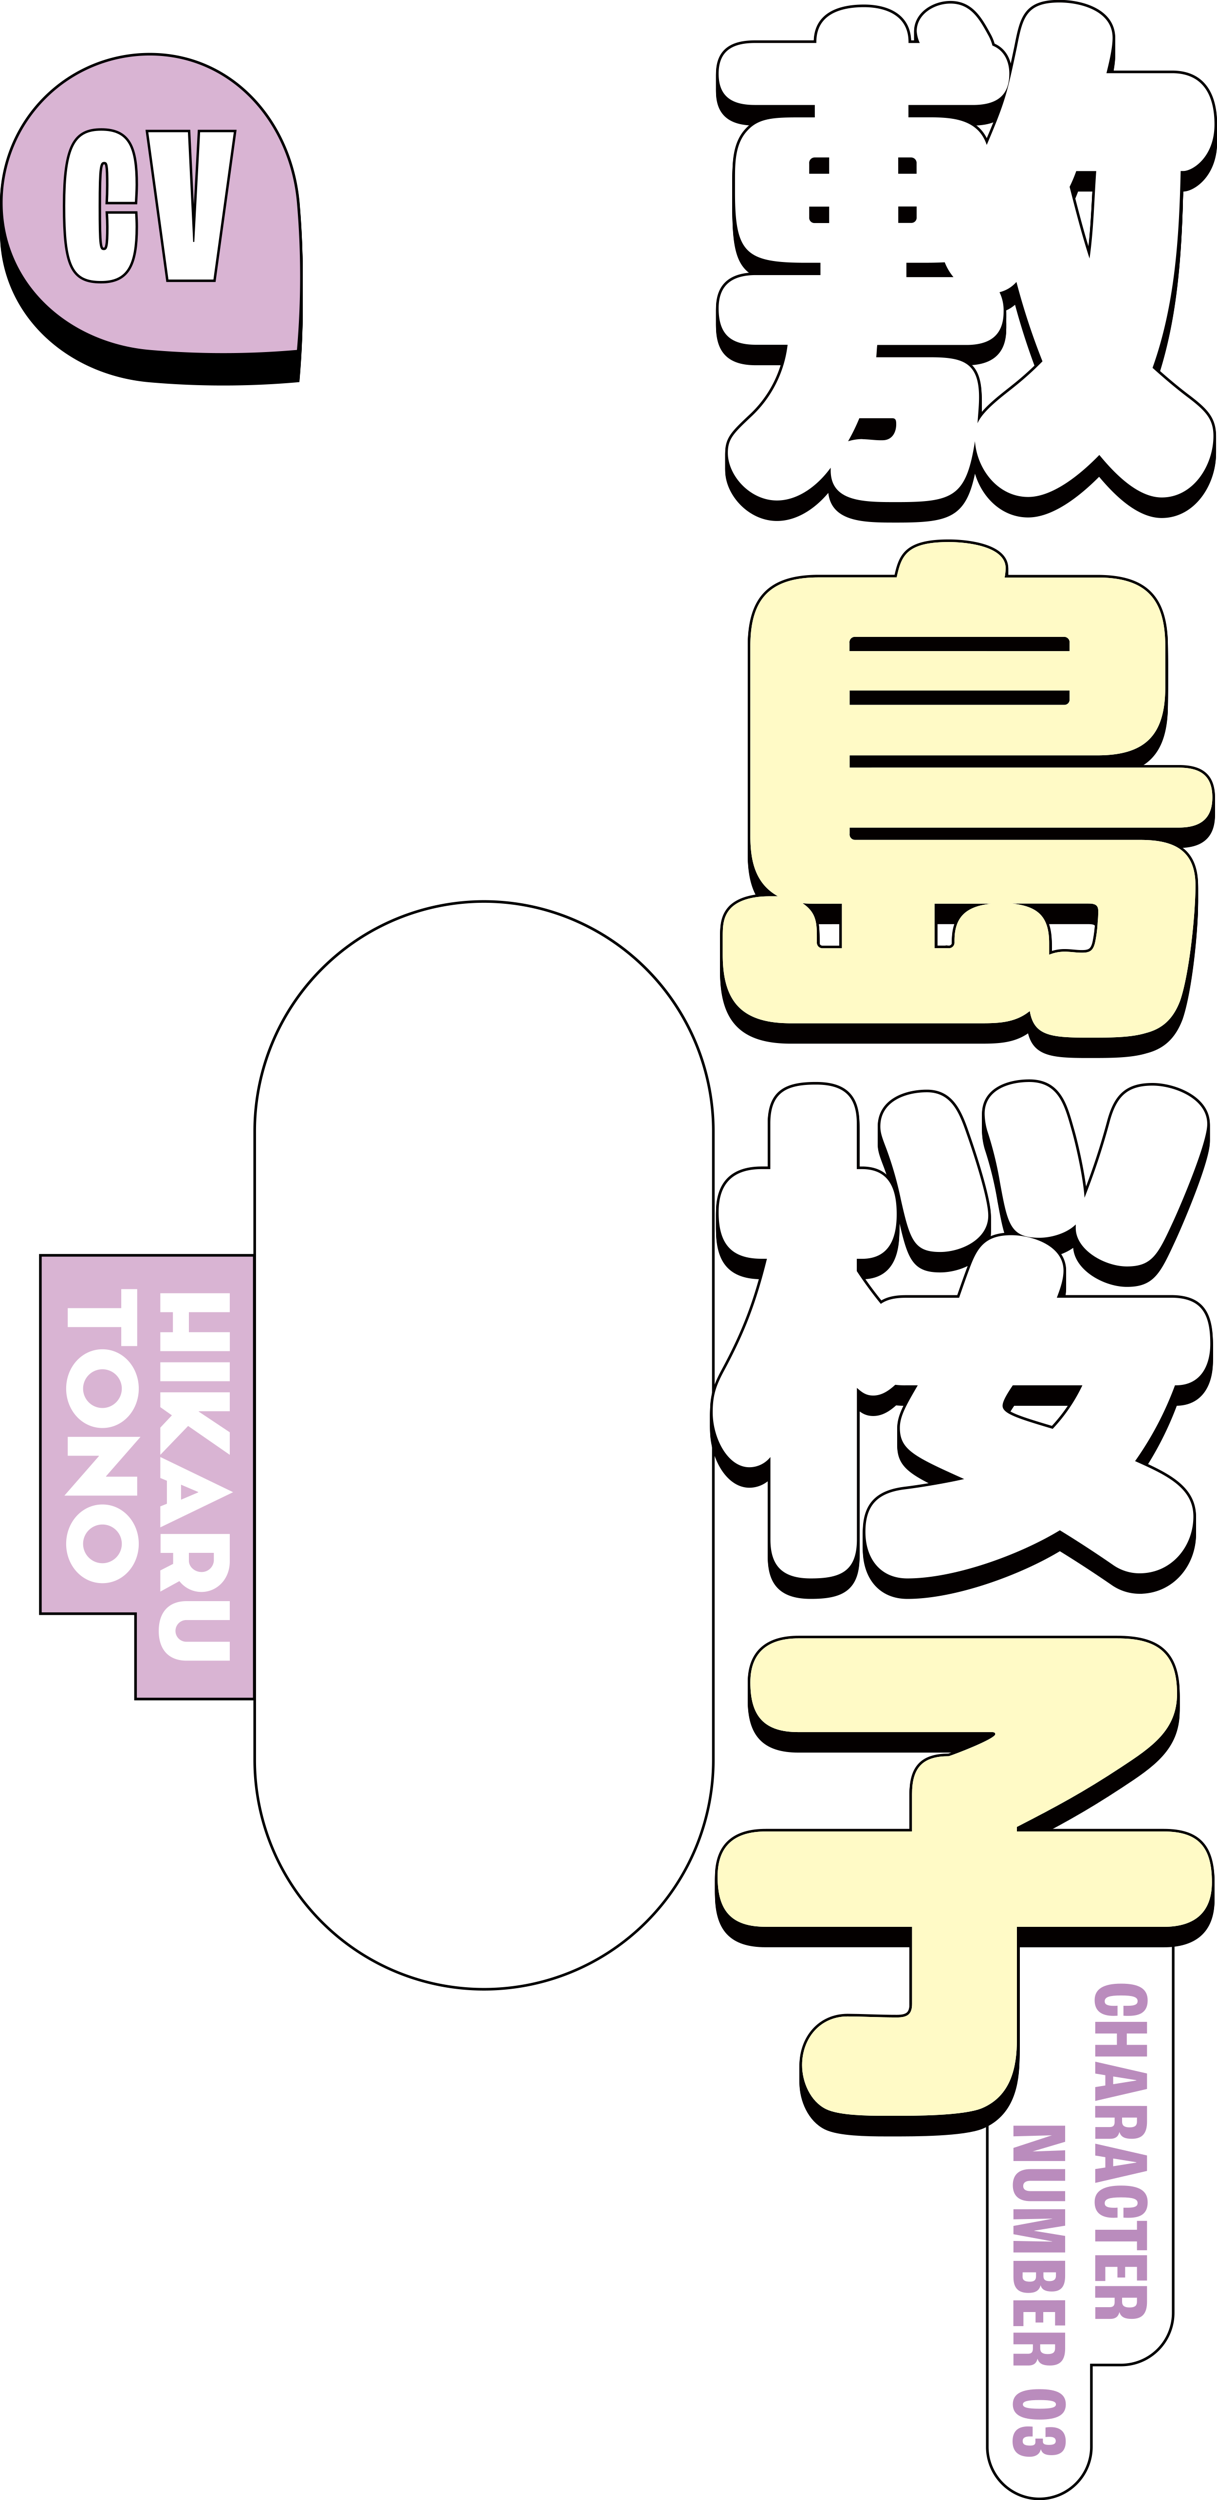 <svg xmlns="http://www.w3.org/2000/svg" xmlns:xlink="http://www.w3.org/1999/xlink" width="463.88" height="952.7" viewBox="0 0 463.88 952.7"><defs><style>.cls-1{fill:#231815;filter:url(#luminosity-noclip);}.cls-2,.cls-3{fill:#fff;}.cls-10,.cls-2,.cls-8{stroke:#000;}.cls-4{fill:#ba8cbd;}.cls-5{mask:url(#mask);}.cls-10,.cls-6,.cls-8{fill:none;}.cls-6{stroke:#040000;}.cls-6,.cls-8{stroke-width:2px;}.cls-7{fill:#fffac6;}.cls-9{fill:#d9b4d3;}.cls-10{stroke-width:1.87px;}</style><filter id="luminosity-noclip" x="96.58" y="35.8" width="175.82" height="778.98" filterUnits="userSpaceOnUse" color-interpolation-filters="sRGB"><feFlood flood-color="#fff" result="bg"/><feBlend in="SourceGraphic" in2="bg"/></filter><mask id="mask" x="96.58" y="35.8" width="175.82" height="778.98" maskUnits="userSpaceOnUse"><path class="cls-1" d="M105.87,747.42s5.56-4.23,8-6.56,4.78-6.67,7.56-9.67,6.22-4.55,10.77-5.11a125.89,125.89,0,0,1,17.67-.77c5.67.22,9.78,3.55,9.78,6.22s.44,3.44,2,6.66,4.44,9.78,6.89,12.89,6.33,8.56,7.55,11.34.34,4.89-1,7.77-5.66,10.78-7.22,15.56-2.44,8.89-1.89,12.78,2,7.33-.78,11.11-5.33,6.33-11.66,4.55-7.34-2.88-10.78-6.11l-3.45-3.22Z"/></mask></defs><g id="レイヤー_2" data-name="レイヤー 2"><g id="レイヤー_1-2" data-name="レイヤー 1"><path class="cls-2" d="M447.19,725.43H376.32V932.36a19.84,19.84,0,0,0,19.84,19.84h0A19.85,19.85,0,0,0,416,932.36V901.18h11.33a19.85,19.85,0,0,0,19.85-19.84Z"/><path class="cls-3" d="M184.49,758.13a87.55,87.55,0,0,1-87.41-87.51V431a87.41,87.41,0,1,1,174.82,0v239.6A87.55,87.55,0,0,1,184.49,758.13Z"/><path d="M184.49,344a87.06,87.06,0,0,1,86.91,87v239.6a86.91,86.91,0,1,1-173.82,0V431a87.06,87.06,0,0,1,86.91-87m0-1a88,88,0,0,0-87.91,88v239.6a87.91,87.91,0,1,0,175.82,0V431a88,88,0,0,0-87.91-88Z"/><path class="cls-4" d="M406,810v6.13l-12.45,3.69v0l12.45-.45v4.09H386.29v-5l14.67-4.8v0l-14.67.39V810Z"/><path class="cls-4" d="M392.77,826.54H406V831H392.77c-1.8,0-2.76.7-2.76,2s1,1.92,2.76,1.92H406v3.84H392.77c-4.41,0-6.72-2.1-6.72-6.09S388.36,826.54,392.77,826.54Z"/><path class="cls-4" d="M406,841.83v6.27L394.18,850v.06L406,852v6.3H386.29V853.9l14.76.27v-.09l-14.76-2.73v-3.16l14.76-2.73v-.06l-14.76.27v-3.84Z"/><path class="cls-4" d="M406,861.47v5.76c0,4.09-1.59,5.95-5.1,5.95-2.46,0-3.81-.75-4.26-2.4h0c-.48,2-1.92,2.94-4.62,2.94-3.93,0-5.73-1.89-5.73-6v-6.21Zm-16.23,6.12c0,1.26.87,1.84,2.79,1.84,1.59,0,2.34-.6,2.34-2v-1.56H389.8Zm7.95-.24c0,1.29.72,1.87,2.31,1.87s2.46-.61,2.46-2v-1.35h-4.77Z"/><path class="cls-4" d="M406,876.51v9.61h-3.84V881h-4.5v4h-2.94v-4h-4.62v5.37h-3.84v-9.82Z"/><path class="cls-4" d="M406,888.86v6c0,4.48-1.83,6.52-5.82,6.52-2.7,0-4.14-.72-4.71-2.61h0c-.42,1.86-1.62,2.61-3.48,2.61h-5.7V896.9h5.55c1.29,0,1.86-.6,1.86-1.92V893.3h-7.41v-4.44Zm-9.51,6c0,1.47.84,2.16,2.88,2.16s2.79-.69,2.79-2.22v-1.5h-5.67Z"/><path class="cls-4" d="M396.25,910.39c6.87,0,10,1.83,10,5.8s-3.15,5.79-10,5.79-10.2-1.83-10.2-5.79S389.26,910.39,396.25,910.39Zm0,7.45c4.59,0,6.24-.51,6.24-1.65s-1.65-1.66-6.24-1.66-6.36.51-6.36,1.66S391.57,917.84,396.22,917.84Z"/><path class="cls-4" d="M391.9,924.59c.69,0,1.38.06,1.71.09v3.73c-.51,0-.81,0-1,0-1.92,0-2.79.54-2.79,1.77s.87,1.71,2.85,1.71c1.5,0,2-.45,2-1.44v-1.23h2.85v1.11c0,.84.54,1.29,2.34,1.29s2.55-.45,2.55-1.5-.78-1.56-2.46-1.56a10,10,0,0,0-1.44.09V925a12.09,12.09,0,0,1,1.95-.15c3.78,0,5.76,1.87,5.76,5.44s-1.86,5.25-5.43,5.25c-2.4,0-3.57-.69-4-2.16h-.09c-.45,1.86-2,2.77-4.23,2.77-4.32,0-6.51-2-6.51-5.89S388.06,924.59,391.9,924.59Z"/><path class="cls-4" d="M427.34,755.86c6.93,0,10.11,2,10.11,6.37,0,4-2.28,5.92-7.23,5.92-.57,0-1.44,0-2-.06V764.3c.72,0,1.35,0,1.8,0,2.58,0,3.6-.57,3.6-1.77,0-1.5-1.59-2.16-6.27-2.16s-6.27.66-6.27,2.25c0,1.11.9,1.71,3.48,1.71.42,0,1,0,1.41-.06v3.82c-.36,0-.93.06-1.5.06-4.68,0-7.23-1.9-7.23-6C417.23,757.94,420.53,755.86,427.34,755.86Z"/><path class="cls-4" d="M437.21,770.43v4.44H429.5v4.33h7.71v4.44H417.47V779.2h8.25v-4.33h-8.25v-4.44Z"/><path class="cls-4" d="M421.31,794.67v-3.91l-3.84-.63V785.6l19.74,4.5V796l-19.74,4.56v-5.28Zm3-.49,8.82-1.41v-.12l-8.82-1.41Z"/><path class="cls-4" d="M437.21,802.47v6c0,4.47-1.83,6.52-5.82,6.52-2.7,0-4.14-.72-4.71-2.62h0c-.42,1.87-1.62,2.62-3.48,2.62h-5.7v-4.48H423c1.29,0,1.86-.6,1.86-1.92v-1.68h-7.41v-4.45Zm-9.51,6c0,1.47.84,2.16,2.88,2.16s2.79-.69,2.79-2.22v-1.5H427.7Z"/><path class="cls-4" d="M421.31,825.93V822l-3.84-.63v-4.53l19.74,4.5v5.89l-19.74,4.56v-5.28Zm3-.48,8.82-1.41v-.12l-8.82-1.42Z"/><path class="cls-4" d="M427.34,832.81c6.93,0,10.11,2,10.11,6.36,0,4.06-2.28,5.92-7.23,5.92-.57,0-1.44,0-2-.06v-3.79c.72,0,1.35,0,1.8,0,2.58,0,3.6-.57,3.6-1.77,0-1.5-1.59-2.16-6.27-2.16s-6.27.66-6.27,2.25c0,1.11.9,1.71,3.48,1.71.42,0,1,0,1.41-.06v3.82c-.36,0-.93.06-1.5.06-4.68,0-7.23-1.89-7.23-6C417.23,834.88,420.53,832.81,427.34,832.81Z"/><path class="cls-4" d="M433.37,849.65v-3.39h3.84v11.2h-3.84V854.1h-15.9v-4.45Z"/><path class="cls-4" d="M437.21,859.35V869h-3.84V863.8h-4.5v4.05h-2.94V863.8h-4.62v5.37h-3.84v-9.82Z"/><path class="cls-4" d="M437.21,871.1v6c0,4.48-1.83,6.52-5.82,6.52-2.7,0-4.14-.72-4.71-2.61h0c-.42,1.86-1.62,2.61-3.48,2.61h-5.7v-4.48H423c1.29,0,1.86-.6,1.86-1.92v-1.68h-7.41V871.1Zm-9.51,6c0,1.47.84,2.16,2.88,2.16s2.79-.69,2.79-2.22v-1.5H427.7Z"/><g class="cls-5"><path class="cls-3" d="M184.49,354.68A87.52,87.52,0,0,1,133.78,195.9l.57-.41-.57-.41a87.41,87.41,0,1,1,101.42,0l-.57.41.57.41a87.52,87.52,0,0,1-50.71,158.78Z"/><path d="M184.49,36.8a87,87,0,0,1,50.42,157.87l-1.14.82,1.14.81a86.91,86.91,0,1,1-100.84,0l1.14-.81-1.14-.82A87,87,0,0,1,184.49,36.8m0-1a88,88,0,0,0-51,159.69,87.91,87.91,0,1,0,102,0,88,88,0,0,0-51-159.69Z"/><polygon class="cls-4" points="234.58 89.89 207.77 89.89 207.77 87 234.58 87 234.58 73.02 207.77 73.02 207.77 69.9 187.55 69.9 187.55 73.02 160.63 73.02 160.63 87 187.55 87 187.55 89.89 160.63 89.89 160.63 104.68 234.58 104.68 234.58 89.89"/><rect class="cls-4" x="132.32" y="71.4" width="24.15" height="19.18"/><path class="cls-4" d="M157.16,159.33V117.39A16.08,16.08,0,0,0,141,101.21h-9v19.3h5.32v57.2H237V159.33Z"/><path class="cls-4" d="M179.23,156.68l8.32-18.38v18.38h20.22V138.3L216,156.68h20l-3.35-6.59,3.81-12h-9.71l-1.15-2.31h9V107.22h-74v28.54h9l-10.4,20.92Zm1.74-37.1h33.27v4H181Z"/><polygon points="245.42 213.91 190.78 213.91 190.78 233.09 222.19 233.09 218.61 251.11 212.72 251.11 212.72 237.25 194.81 237.25 194.81 251.11 190.78 251.11 190.78 270.41 202.62 270.41 202.62 302.42 195.39 302.42 195.39 321.6 222.96 321.6 222.96 270.41 226.77 270.41 226.77 283.58 242.76 283.58 242.76 251.11 237.13 251.11 245.42 213.91"/><path d="M133.8,273.3h17v5.31H135.42v18.15h15.36v5.54h-17v19.07h54.42V302.3h-17.1v-5.54H187V278.61H171.12V273.3h17.1V212.75H133.8Zm36-41.37h5.08v5.2h-5.08Zm0,19.18h5.08v5.09h-5.08Zm-23-19.18h5.09v5.2h-5.09Zm0,19.18h5.09v5.09h-5.09Z"/><path class="cls-4" d="M214.3,379H191c5.42,10.71,13.16,35.56,13.16,56.69,0,15.51-5.34,25.68-23.13,25.68-21.36,0-21.61-17-21.61-22.25,0-16.27,7.37-30.12,20.34-40.29V379H131.57v21.74l21.9-.38c-9.92,12.45-15.26,26.18-15.26,42.07,0,11.82,3.82,40.54,44.49,40.54,35.84,0,41.69-23.51,41.69-44.61,0-9.4-1.14-13.34-2.29-17.54,4.32,5.21,8,8.9,16.78,13.47l8.77-22.75C227.83,402.89,220.79,394,214.3,379Z"/><path d="M131.2,591.29c13.22-21.48,19.45-51.86,20.85-58.21l-16.52.13V512h19.82A206,206,0,0,0,157,490.63l23.26,1.27c-.89,8.39-1.4,12.2-2.55,20.08h9.16c21.35,0,27.7,13.73,27.7,38.13,0,10-1.27,27.2-6.1,37.62-4.95,10.81-13.6,13.48-24.78,13.48a112.66,112.66,0,0,1-13-.77l-1.65-22.24a58.19,58.19,0,0,0,11.19,1.53c4.95,0,7.5-1.4,8.89-5.72a90.42,90.42,0,0,0,3.94-26.31c0-10.43-1-15.13-9.53-15l-9.28.13c-.25,1.27-8.77,48.29-21.48,68.76Zm93.68-27.45c-.25-19.07-2.16-34.83-14.11-52.5l19.19-9c14.87,21.35,17,41.18,18,57.45Z"/><path d="M217.79,633.07c-6.23,4.19-12.07,8.13-24.4,17.41a38.43,38.43,0,0,1,8.39-.89c18.94,0,36.86,10.93,36.86,35.21,0,24-18.43,40.16-48.3,40.16-29.24,0-35.46-14.62-35.46-23.13,0-12,10.54-21.74,25.29-21.74,10.17,0,23.26,4.83,30.89,19.07a19,19,0,0,0,5.84-13.73c0-12.58-11.44-17.92-23.39-17.92-18.55,0-31,10.42-50.58,29l-12.59-18.81c12.21-9,26.7-19.83,50.46-40.42-12.83.76-24.78,1-35.58,1.4V616.8c7.11.12,13.85.25,24.53.25,21.48,0,38-.51,48-.76Zm-38,63.8c-4.58,0-6.1,2.54-6.1,4.45,0,6.1,11.18,6.36,14,6.36a53.1,53.1,0,0,0,6.1-.39C192.5,704.88,188.56,696.87,179.79,696.87Z"/></g><path class="cls-6" d="M391.9,196.18c-11.5,0-19.5-10.54-20.28-21.28-3.31,21.28-8.38,23.23-29.83,23.23-12.49,0-25.16,0-25.16-12.1v-1c-4.68,6.44-12.09,12.49-20.48,12.49-10.33,0-18.72-9.56-18.72-18.15,0-5.27,2.15-7.42,8.78-13.67a44.31,44.31,0,0,0,14-27.52H288.16c-9.56,0-14.24-3.9-14.24-13.86,0-9.37,5.66-12.69,14.24-12.69h24.57V107h-5.27c-23.2,0-27.3-3.52-27.3-26.94V75.54c0-6.64,0-14.06,4.88-19.13,4.29-4.69,10.33-4.88,19.89-4.88h5.65V46.84H287.77c-8.19,0-13.85-2.73-13.85-11.9,0-9,5.66-11.72,13.85-11.72h23.4v-.39c0-10.54,9.17-13.27,18.13-13.27,8.59,0,17,3.32,17,13.27v.39h4.29a12.83,12.83,0,0,1-1.17-4.49c0-6.44,6.63-10.54,12.87-10.54,7.8,0,11.12,6.06,14.43,12.11a16.3,16.3,0,0,1,1.56,3.9c4.49,1.76,6.44,6.05,6.44,10.74,0,9.17-5.85,11.9-14,11.9H346.27v4.69h7.61c9,0,18.91.58,22.23,10.54,7-16.4,7.8-19.72,11.5-37.28,2.15-10.94,3.32-17,16.19-17,8.38,0,20.28,3.32,20.28,13.47,0,3.91-1.37,9.57-2.34,13.47h25c12.09,0,16.18,8.79,16.18,19.52C462.88,66.76,454.5,72,451,72h-1C449.43,97.4,447.87,123,439.29,147c5.65,5.08,9.94,8.59,13.84,11.52,6.63,5.08,9.37,8.2,9.37,14.45,0,11.12-7.61,23.42-19.7,23.42-9.36,0-18.33-9.56-23.79-16.2C412.38,187,401.65,196.18,391.9,196.18ZM310.58,66.76a2.1,2.1,0,0,0-2.14,2.34V73h7.61V66.76Zm5.47,18.74h-7.61v4.09a2,2,0,0,0,2.14,2.15h5.47Zm12.67,88.62c1.95,0,4.87.39,6.63.39h1c4.09,0,5.26-3.51,5.26-6,0-1.56-.19-2.35-1.56-2.35H327.55a74.38,74.38,0,0,1-4.29,8.79A18.28,18.28,0,0,1,328.72,174.12Zm58.7-59.93a12.28,12.28,0,0,1-6.44,3.9,15.87,15.87,0,0,1,1.56,7.42c0,9.37-5.65,12.69-14.23,12.69H334.38c-.2,1.56-.2,2.93-.39,4.69h20.28c12.28,0,18.91,1.56,18.91,15.22,0,3.32-.39,6.64-.58,10,2.14-5.08,10.14-10.74,14.43-14.25a117.79,117.79,0,0,0,10.33-9.37A261.22,261.22,0,0,1,387.42,114.19ZM342.37,73h7V69.1a2.1,2.1,0,0,0-2.14-2.34h-4.88Zm4.88,18.74a2,2,0,0,0,2.14-2.15V85.5h-7v6.24Zm12.87,15c-3.32.2-6.63.2-9.95.2h-4.68v5.46h17.94A20.53,20.53,0,0,1,360.12,106.77ZM417.84,72h-7.61a58.61,58.61,0,0,1-2.53,6c2.34,9.17,4.68,18.35,7.6,27.33C416.86,94.28,417.06,83.15,417.84,72Z"/><path class="cls-6" d="M361.68,213.35c6.24,0,21.64,1.37,21.64,10a21,21,0,0,1-.39,3.51h35.3c18.33,0,25.93,7.81,25.93,26.16V268.6c0,18.35-7.6,26-25.93,26H323.84v4.69H449.23c8,0,12.88,2.73,12.88,11.32s-5.07,11.51-12.88,11.51H323.84v2.35a2.08,2.08,0,0,0,2,2.34H434.41c12.29,0,21.26,3.32,21.26,17.37,0,10.93-2.34,33.77-5.85,43.92-2.73,7.23-7,10.74-13.07,12.3-5.85,1.76-13.45,1.76-22,1.76-14.43,0-20.67-.78-22.23-10.15-5.46,4.49-11.9,4.68-18.72,4.68H301.42c-18.33,0-25.94-7.81-25.94-26.15v-7c0-4.1.2-7.81,3.32-10.93,3.7-3.52,9.75-4.3,14.62-4.3h3.12c-8.77-4.88-10.53-13.66-10.53-23V253c0-18.35,7.8-26.16,26.13-26.16h29.65C343.54,218.82,345.3,213.35,361.68,213.35ZM312.14,351.17c-2.34,0-4.09,0-6.24-.19,4.88,3.31,5.46,6.83,5.46,12.49v2.34a2.15,2.15,0,0,0,2.34,2.34h7.22v-17Zm95.56-96.24v-3.12a2.1,2.1,0,0,0-2.15-2.34H325.8a2.07,2.07,0,0,0-2,2.34v3.12Zm-83.86,15v5.47h81.71a2,2,0,0,0,2.15-2.15V270Zm32.38,98.19h5.26a2.15,2.15,0,0,0,2.34-2.34v-.58c0-9.57,5.07-13.08,14-14.06H356.22Zm43.68-1.95v4.49a15.17,15.17,0,0,1,6-1.17c2.15,0,4.29.39,6.44.39,2.92,0,4.29-.59,5.07-3.9a50.37,50.37,0,0,0,1-7.81,35.39,35.39,0,0,0,.2-4.3c0-2.73-2.15-2.73-4.29-2.73H385.66C395.61,352.15,399.9,356.05,399.9,366.2Z"/><path class="cls-6" d="M369.48,490.36c2.92-8,5.85-12.89,16-12.89,7.8,0,19.89,3.91,19.89,13.47,0,3.52-1.37,7.23-2.54,10.35h43.49c11.9,0,15,6.44,15,17.57,0,8.39-3.71,15.81-13.07,15.81h-.39a124,124,0,0,1-15.21,28.89c11.89,5.27,22.23,10.15,22.23,21.08,0,11.52-8.39,21.67-20.48,21.67A17.6,17.6,0,0,1,424.08,603c-6.24-4.29-13.07-8.78-20.09-13.08-15.4,9.37-40.17,18.35-58.11,18.35-10.53,0-16-7.81-16-17.76,0-10.74,5.27-15,15.21-16.2,6.44-.78,16.58-2.54,22.43-3.91C348.42,561.8,343,559.27,343,550.87c0-4.49,2.53-8.78,6.82-16.2h-4.29a29.48,29.48,0,0,1-4.29-.2c-2.34,2.15-5.07,4.1-8.38,4.1-2.73,0-4.29-1.17-6.24-2.92v57.78c0,12.29-6.44,14.83-17.56,14.83-10.33,0-15.4-4.29-15.4-14.83V562a10.25,10.25,0,0,1-8,3.9c-8.38,0-14-11.32-14-20.88,0-6.45,1.17-10,4.29-15.82,8-14.83,12.29-26.15,16.38-42.75H290.3c-12.09,0-16.38-6.24-16.38-17.76q0-16.4,16.38-16.4h3.32V434.92c0-12.1,6.43-14.84,17.35-14.84,10.53,0,15.61,4.3,15.61,14.84v17.37h1.95c10.72,0,13.26,8,13.26,17.18,0,9-2.73,17-13.26,17h-1.95v4.69a146.8,146.8,0,0,0,9.16,12.49c2.73-1.95,6.24-2.34,9.75-2.34h20.09C367.14,496.8,368.31,493.48,369.48,490.36ZM353.29,423c9.17,0,12.29,7.42,15.21,16,2.34,6.64,8.19,24.4,8.19,31,0,9.17-10.53,13.86-18.33,13.86-9.94,0-11.5-4.49-15-20.11a133.76,133.76,0,0,0-5.46-19.13c-1.56-4.1-2.34-6.05-2.34-8.59C335.55,426.53,345.1,423,353.29,423Zm69.81,10.74c2.54-9,6.44-13.28,16.19-13.28,8.19,0,20.87,4.88,20.87,14.64,0,7-9.56,29.68-12.88,36.9-5.85,12.69-8,17.37-17.74,17.37-8.39,0-19.5-6.25-19.5-14.64v-1.37c-3.32,3.32-9.17,5.08-13.85,5.08-11.11,0-12.09-5.08-15-20.89a134.65,134.65,0,0,0-4.88-19.91,24.76,24.76,0,0,1-1-6.44c0-9.17,9.36-12.1,17-12.1,11.12,0,13.46,8.78,16,17.76,2,6.83,4.68,19.52,5.07,26.35A264.36,264.36,0,0,0,423.1,433.75ZM412.57,534.67H386.05c-2.53,3.71-3.9,6.25-3.9,7.81,0,2.93,5.27,4.68,19.11,8.78A64,64,0,0,0,412.57,534.67Z"/><path class="cls-6" d="M387.61,784c0,10.74-2.34,21.47-13.26,26.16-7,2.93-25.74,2.93-33.73,2.93h-2.73c-7.8,0-18.14-.2-23-2.54-6-2.93-9.16-10.35-9.16-16.79,0-10.15,6.82-18.54,17.35-18.54,4.69,0,12.1.39,18.73.39,4.09,0,5.85-1.17,5.85-5.27V741H291.86c-13.26,0-18.33-6.24-18.33-19.13,0-12.1,6.83-17.17,18.33-17.17h55.78V690.45c0-10,3.9-14.45,14-14.45,2.53-.78,17.74-6.64,17.74-8.39,0-.59-.58-.78-1-.78H304.34c-13.06,0-18.33-6.05-18.33-18.94,0-11.91,7.22-16.79,18.33-16.79H425.83c14.82,0,22.82,5.08,22.82,21.09,0,13.86-9.56,20.3-21.45,28.11-14.24,9.37-24.38,14.83-39.59,22.64v1.76h56c13.46,0,18.33,6.24,18.33,19.32,0,11.91-7,17-18.33,17h-56Z"/><path class="cls-6" d="M391.9,195.61c-11.5,0-19.5-10.54-20.28-21.28-3.31,21.28-8.38,23.23-29.83,23.23-12.49,0-25.16,0-25.16-12.1v-1C312,190.92,304.54,197,296.15,197c-10.33,0-18.72-9.57-18.72-18.16,0-5.27,2.15-7.42,8.78-13.66a44.36,44.36,0,0,0,14-27.53H288.16c-9.56,0-14.24-3.9-14.24-13.86,0-9.37,5.66-12.68,14.24-12.68h24.57V106.4h-5.27c-23.2,0-27.3-3.51-27.3-26.94V75c0-6.63,0-14,4.88-19.13,4.29-4.68,10.33-4.88,19.89-4.88h5.65V46.28H287.77c-8.19,0-13.85-2.74-13.85-11.91,0-9,5.66-11.71,13.85-11.71h23.4v-.39C311.17,11.73,320.34,9,329.3,9c8.59,0,17,3.32,17,13.28v.39h4.29a12.88,12.88,0,0,1-1.17-4.49c0-6.44,6.63-10.54,12.87-10.54,7.8,0,11.12,6.05,14.43,12.1a16.3,16.3,0,0,1,1.56,3.9c4.49,1.76,6.44,6.05,6.44,10.74,0,9.17-5.85,11.91-14,11.91H346.27V51h7.61c9,0,18.91.59,22.23,10.54,7-16.39,7.8-19.71,11.5-37.28,2.15-10.93,3.32-17,16.19-17,8.38,0,20.28,3.31,20.28,13.47,0,3.9-1.37,9.56-2.34,13.46h25c12.09,0,16.18,8.79,16.18,19.53,0,12.49-8.38,17.76-11.89,17.76h-1c-.58,25.38-2.14,51-10.72,75,5.65,5.07,9.94,8.59,13.84,11.51,6.63,5.08,9.37,8.2,9.37,14.45,0,11.13-7.61,23.42-19.7,23.42-9.36,0-18.33-9.56-23.79-16.2C412.38,186.43,401.65,195.61,391.9,195.61ZM310.58,66.19a2.1,2.1,0,0,0-2.14,2.34v3.9h7.61V66.19Zm5.47,18.74h-7.61V89a2,2,0,0,0,2.14,2.14h5.47Zm12.67,88.62c1.95,0,4.87.39,6.63.39h1c4.09,0,5.26-3.51,5.26-6.05,0-1.56-.19-2.34-1.56-2.34H327.55a74.24,74.24,0,0,1-4.29,8.78A18.61,18.61,0,0,1,328.72,173.55Zm58.7-59.93a12.3,12.3,0,0,1-6.44,3.91,15.84,15.84,0,0,1,1.56,7.42c0,9.36-5.65,12.68-14.23,12.68H334.38c-.2,1.57-.2,2.93-.39,4.69h20.28c12.28,0,18.91,1.56,18.91,15.22,0,3.32-.39,6.64-.58,10,2.14-5.08,10.14-10.74,14.43-14.25a117.79,117.79,0,0,0,10.33-9.37A261.22,261.22,0,0,1,387.42,113.62ZM342.37,72.43h7v-3.9a2.1,2.1,0,0,0-2.14-2.34h-4.88Zm4.88,18.74A2,2,0,0,0,349.39,89v-4.1h-7v6.24Zm12.87,15c-3.32.19-6.63.19-9.95.19h-4.68v5.47h17.94A20.82,20.82,0,0,1,360.12,106.21Zm57.72-34.75h-7.61a56.82,56.82,0,0,1-2.53,6.05c2.34,9.17,4.68,18.35,7.6,27.33C416.86,93.71,417.06,82.59,417.84,71.46Z"/><path class="cls-6" d="M361.68,212.79c6.24,0,21.64,1.36,21.64,10a21.07,21.07,0,0,1-.39,3.52h35.3c18.33,0,25.93,7.81,25.93,26.15V268c0,18.35-7.6,26-25.93,26H323.84v4.69H449.23c8,0,12.88,2.73,12.88,11.32s-5.07,11.52-12.88,11.52H323.84v2.34a2.07,2.07,0,0,0,2,2.34H434.41c12.29,0,21.26,3.32,21.26,17.38,0,10.93-2.34,33.77-5.85,43.92-2.73,7.22-7,10.73-13.07,12.3-5.85,1.75-13.45,1.75-22,1.75-14.43,0-20.67-.78-22.23-10.15-5.46,4.49-11.9,4.69-18.72,4.69H301.42c-18.33,0-25.94-7.81-25.94-26.16v-7c0-4.1.2-7.81,3.32-10.93,3.7-3.51,9.75-4.29,14.62-4.29h3.12c-8.77-4.89-10.53-13.67-10.53-23V252.41c0-18.34,7.8-26.15,26.13-26.15h29.65C343.54,218.25,345.3,212.79,361.68,212.79ZM312.14,350.6c-2.34,0-4.09,0-6.24-.19,4.88,3.32,5.46,6.83,5.46,12.49v2.34a2.16,2.16,0,0,0,2.34,2.35h7.22v-17Zm95.56-96.23v-3.13a2.11,2.11,0,0,0-2.15-2.34H325.8a2.08,2.08,0,0,0-2,2.34v3.13Zm-83.86,15v5.46h81.71a2,2,0,0,0,2.15-2.14V269.4Zm32.38,98.19h5.26a2.15,2.15,0,0,0,2.34-2.35v-.58c0-9.57,5.07-13.08,14-14.06H356.22Zm43.68-2v4.49a15.17,15.17,0,0,1,6-1.17c2.15,0,4.29.39,6.44.39,2.92,0,4.29-.58,5.07-3.9a50.22,50.22,0,0,0,1-7.81,35.32,35.32,0,0,0,.2-4.29c0-2.74-2.15-2.74-4.29-2.74H385.66C395.61,351.58,399.9,355.48,399.9,365.63Z"/><path class="cls-6" d="M369.48,489.79c2.92-8,5.85-12.88,16-12.88,7.8,0,19.89,3.9,19.89,13.47,0,3.51-1.37,7.22-2.54,10.34h43.49c11.9,0,15,6.44,15,17.57,0,8.39-3.71,15.81-13.07,15.81h-.39A124,124,0,0,1,432.66,563c11.89,5.27,22.23,10.15,22.23,21.09,0,11.51-8.39,21.66-20.48,21.66a17.6,17.6,0,0,1-10.33-3.32c-6.24-4.29-13.07-8.78-20.09-13.07-15.4,9.37-40.17,18.34-58.11,18.34-10.53,0-16-7.8-16-17.76,0-10.74,5.27-15,15.21-16.2,6.44-.78,16.58-2.54,22.43-3.9C348.42,561.24,343,558.7,343,550.3c0-4.49,2.53-8.78,6.82-16.2h-4.29a31,31,0,0,1-4.29-.19c-2.34,2.14-5.07,4.1-8.38,4.1-2.73,0-4.29-1.17-6.24-2.93v57.78c0,12.3-6.44,14.83-17.56,14.83-10.33,0-15.4-4.29-15.4-14.83V561.43a10.26,10.26,0,0,1-8,3.91c-8.38,0-14-11.33-14-20.89,0-6.44,1.17-10,4.29-15.81,8-14.84,12.29-26.16,16.38-42.75H290.3c-12.09,0-16.38-6.25-16.38-17.77q0-16.39,16.38-16.39h3.32V434.35c0-12.1,6.43-14.83,17.35-14.83,10.53,0,15.61,4.29,15.61,14.83v17.38h1.95c10.72,0,13.26,8,13.26,17.17,0,9-2.73,17-13.26,17h-1.95v4.68a146.8,146.8,0,0,0,9.16,12.49c2.73-1.95,6.24-2.34,9.75-2.34h20.09C367.14,496.23,368.31,492.91,369.48,489.79Zm-16.19-67.35c9.17,0,12.29,7.42,15.21,16,2.34,6.64,8.19,24.4,8.19,31,0,9.17-10.53,13.86-18.33,13.86-9.94,0-11.5-4.49-15-20.11a134.13,134.13,0,0,0-5.46-19.13c-1.56-4.1-2.34-6.05-2.34-8.59C335.55,426,345.1,422.44,353.29,422.44Zm69.81,10.74c2.54-9,6.44-13.27,16.19-13.27,8.19,0,20.87,4.88,20.87,14.64,0,7-9.56,29.67-12.88,36.89-5.85,12.69-8,17.37-17.74,17.37-8.39,0-19.5-6.24-19.5-14.64v-1.36c-3.32,3.32-9.17,5.07-13.85,5.07-11.11,0-12.09-5.07-15-20.88a134.47,134.47,0,0,0-4.88-19.92,24.69,24.69,0,0,1-1-6.44c0-9.17,9.36-12.1,17-12.1,11.12,0,13.46,8.78,16,17.76,2,6.84,4.68,19.52,5.07,26.36A265.07,265.07,0,0,0,423.1,433.18ZM412.57,534.1H386.05c-2.53,3.71-3.9,6.25-3.9,7.81,0,2.93,5.27,4.69,19.11,8.78A64,64,0,0,0,412.57,534.1Z"/><path class="cls-6" d="M387.61,783.38c0,10.74-2.34,21.48-13.26,26.16-7,2.93-25.74,2.93-33.73,2.93h-2.73c-7.8,0-18.14-.2-23-2.54-6-2.93-9.16-10.34-9.16-16.79,0-10.15,6.82-18.54,17.35-18.54,4.69,0,12.1.39,18.73.39,4.09,0,5.85-1.17,5.85-5.27V740.44H291.86c-13.26,0-18.33-6.25-18.33-19.13,0-12.11,6.83-17.18,18.33-17.18h55.78V689.88c0-10,3.9-14.45,14-14.45,2.53-.78,17.74-6.63,17.74-8.39,0-.59-.58-.78-1-.78H304.34c-13.06,0-18.33-6-18.33-18.93,0-11.91,7.22-16.79,18.33-16.79H425.83c14.82,0,22.82,5.07,22.82,21.08,0,13.86-9.56,20.3-21.45,28.11-14.24,9.37-24.38,14.83-39.59,22.64v1.76h56c13.46,0,18.33,6.25,18.33,19.32,0,11.91-7,17-18.33,17h-56Z"/><path class="cls-6" d="M391.9,195c-11.5,0-19.5-10.54-20.28-21.28C368.31,195,363.24,197,341.79,197c-12.49,0-25.16,0-25.16-12.1v-1c-4.68,6.44-12.09,12.49-20.48,12.49-10.33,0-18.72-9.57-18.72-18.16,0-5.27,2.15-7.41,8.78-13.66a44.36,44.36,0,0,0,14-27.52H288.16c-9.56,0-14.24-3.91-14.24-13.86,0-9.37,5.66-12.69,14.24-12.69h24.57v-4.69h-5.27c-23.2,0-27.3-3.51-27.3-26.93V74.41c0-6.64,0-14.06,4.88-19.13,4.29-4.69,10.33-4.88,19.89-4.88h5.65V45.71H287.77c-8.19,0-13.85-2.73-13.85-11.91,0-9,5.66-11.71,13.85-11.71h23.4V21.7c0-10.54,9.17-13.27,18.13-13.27,8.59,0,17,3.31,17,13.27v.39h4.29a12.88,12.88,0,0,1-1.17-4.49c0-6.44,6.63-10.54,12.87-10.54,7.8,0,11.12,6.05,14.43,12.1a16.2,16.2,0,0,1,1.56,3.91c4.49,1.75,6.44,6.05,6.44,10.73,0,9.18-5.85,11.91-14,11.91H346.27V50.4h7.61c9,0,18.91.58,22.23,10.54,7-16.4,7.8-19.72,11.5-37.29,2.15-10.93,3.32-17,16.19-17,8.38,0,20.28,3.32,20.28,13.47,0,3.9-1.37,9.56-2.34,13.47h25c12.09,0,16.18,8.78,16.18,19.52,0,12.49-8.38,17.76-11.89,17.76h-1c-.58,25.38-2.14,51-10.72,75,5.65,5.08,9.94,8.59,13.84,11.52,6.63,5.07,9.37,8.2,9.37,14.44,0,11.13-7.61,23.43-19.7,23.43-9.36,0-18.33-9.57-23.79-16.2C412.38,185.87,401.65,195,391.9,195ZM310.58,65.62A2.1,2.1,0,0,0,308.44,68v3.91h7.61V65.62Zm5.47,18.74h-7.61v4.1a2,2,0,0,0,2.14,2.15h5.47ZM328.72,173c1.95,0,4.87.39,6.63.39h1c4.09,0,5.26-3.51,5.26-6.05,0-1.56-.19-2.34-1.56-2.34H327.55a74.24,74.24,0,0,1-4.29,8.78A18.61,18.61,0,0,1,328.72,173Zm58.7-59.92A12.35,12.35,0,0,1,381,117a15.87,15.87,0,0,1,1.56,7.42c0,9.37-5.65,12.69-14.23,12.69H334.38c-.2,1.56-.2,2.92-.39,4.68h20.28c12.28,0,18.91,1.56,18.91,15.23,0,3.32-.39,6.63-.58,10,2.14-5.07,10.14-10.73,14.43-14.25a117.79,117.79,0,0,0,10.33-9.37A261.69,261.69,0,0,1,387.42,113.06ZM342.37,71.87h7V68a2.1,2.1,0,0,0-2.14-2.34h-4.88Zm4.88,18.74a2,2,0,0,0,2.14-2.15v-4.1h-7v6.25Zm12.87,15c-3.32.19-6.63.19-9.95.19h-4.68v5.47h17.94A20.67,20.67,0,0,1,360.12,105.64Zm57.72-34.75h-7.61a56.82,56.82,0,0,1-2.53,6c2.34,9.18,4.68,18.35,7.6,27.33C416.86,93.15,417.06,82,417.84,70.89Z"/><path class="cls-6" d="M361.68,212.22c6.24,0,21.64,1.37,21.64,10a21,21,0,0,1-.39,3.51h35.3c18.33,0,25.93,7.81,25.93,26.16v15.61c0,18.35-7.6,26-25.93,26H323.84v4.68H449.23c8,0,12.88,2.73,12.88,11.32S457,321,449.23,321H323.84v2.34a2.08,2.08,0,0,0,2,2.35H434.41c12.29,0,21.26,3.31,21.26,17.37,0,10.93-2.34,33.77-5.85,43.92-2.73,7.22-7,10.74-13.07,12.3-5.85,1.76-13.45,1.76-22,1.76-14.43,0-20.67-.79-22.23-10.16-5.46,4.49-11.9,4.69-18.72,4.69H301.42c-18.33,0-25.94-7.81-25.94-26.16v-7c0-4.1.2-7.8,3.32-10.93,3.7-3.51,9.75-4.29,14.62-4.29h3.12c-8.77-4.88-10.53-13.67-10.53-23V251.85c0-18.35,7.8-26.16,26.13-26.16h29.65C343.54,217.69,345.3,212.22,361.68,212.22ZM312.14,350c-2.34,0-4.09,0-6.24-.2,4.88,3.32,5.46,6.83,5.46,12.49v2.35A2.15,2.15,0,0,0,313.7,367h7.22V350ZM407.7,253.8v-3.12a2.11,2.11,0,0,0-2.15-2.35H325.8a2.08,2.08,0,0,0-2,2.35v3.12Zm-83.86,15v5.47h81.71a2,2,0,0,0,2.15-2.15v-3.32ZM356.22,367h5.26a2.15,2.15,0,0,0,2.34-2.34v-.59c0-9.56,5.07-13.08,14-14H356.22Zm43.68-1.95v4.49a15.17,15.17,0,0,1,6-1.17c2.15,0,4.29.39,6.44.39,2.92,0,4.29-.59,5.07-3.91a50.22,50.22,0,0,0,1-7.81,35.24,35.24,0,0,0,.2-4.29c0-2.73-2.15-2.73-4.29-2.73H385.66C395.61,351,399.9,354.92,399.9,365.07Z"/><path class="cls-6" d="M369.48,489.22c2.92-8,5.85-12.88,16-12.88,7.8,0,19.89,3.9,19.89,13.47,0,3.51-1.37,7.22-2.54,10.35h43.49c11.9,0,15,6.44,15,17.56,0,8.4-3.71,15.82-13.07,15.82h-.39a124.25,124.25,0,0,1-15.21,28.89c11.89,5.27,22.23,10.15,22.23,21.08,0,11.52-8.39,21.67-20.48,21.67a17.67,17.67,0,0,1-10.33-3.32c-6.24-4.3-13.07-8.79-20.09-13.08-15.4,9.37-40.17,18.35-58.11,18.35-10.53,0-16-7.81-16-17.77,0-10.73,5.27-15,15.21-16.2,6.44-.78,16.58-2.54,22.43-3.9C348.42,560.67,343,558.13,343,549.74c0-4.49,2.53-8.79,6.82-16.2h-4.29a29.48,29.48,0,0,1-4.29-.2c-2.34,2.15-5.07,4.1-8.38,4.1-2.73,0-4.29-1.17-6.24-2.93v57.78c0,12.3-6.44,14.84-17.56,14.84-10.33,0-15.4-4.3-15.4-14.84V560.86a10.26,10.26,0,0,1-8,3.91c-8.38,0-14-11.32-14-20.89,0-6.44,1.17-10,4.29-15.81,8-14.84,12.29-26.16,16.38-42.75H290.3c-12.09,0-16.38-6.25-16.38-17.76q0-16.41,16.38-16.4h3.32V433.79c0-12.11,6.43-14.84,17.35-14.84,10.53,0,15.61,4.29,15.61,14.84v17.37h1.95c10.72,0,13.26,8,13.26,17.18,0,9-2.73,17-13.26,17h-1.95V490a145.38,145.38,0,0,0,9.16,12.5c2.73-1.95,6.24-2.34,9.75-2.34h20.09C367.14,495.67,368.31,492.35,369.48,489.22Zm-16.19-67.34c9.17,0,12.29,7.42,15.21,16,2.34,6.64,8.19,24.41,8.19,31,0,9.18-10.53,13.86-18.33,13.86-9.94,0-11.5-4.49-15-20.1a133.76,133.76,0,0,0-5.46-19.13c-1.56-4.1-2.34-6.06-2.34-8.59C335.55,425.39,345.1,421.88,353.29,421.88Zm69.81,10.73c2.54-9,6.44-13.27,16.19-13.27,8.19,0,20.87,4.88,20.87,14.64,0,7-9.56,29.67-12.88,36.89-5.85,12.69-8,17.38-17.74,17.38-8.39,0-19.5-6.25-19.5-14.64v-1.37c-3.32,3.32-9.17,5.08-13.85,5.08-11.11,0-12.09-5.08-15-20.89a134.35,134.35,0,0,0-4.88-19.91,24.82,24.82,0,0,1-1-6.44c0-9.18,9.36-12.11,17-12.11,11.12,0,13.46,8.79,16,17.77,2,6.83,4.68,19.52,5.07,26.35A265.07,265.07,0,0,0,423.1,432.61ZM412.57,533.54H386.05c-2.53,3.7-3.9,6.24-3.9,7.8,0,2.93,5.27,4.69,19.11,8.79A64,64,0,0,0,412.57,533.54Z"/><path class="cls-6" d="M387.61,782.82c0,10.73-2.34,21.47-13.26,26.15-7,2.93-25.74,2.93-33.73,2.93h-2.73c-7.8,0-18.14-.19-23-2.54-6-2.92-9.16-10.34-9.16-16.78,0-10.15,6.82-18.55,17.35-18.55,4.69,0,12.1.39,18.73.39,4.09,0,5.85-1.17,5.85-5.27V739.87H291.86c-13.26,0-18.33-6.25-18.33-19.13,0-12.1,6.83-17.18,18.33-17.18h55.78V689.31c0-9.95,3.9-14.44,14-14.44,2.53-.78,17.74-6.64,17.74-8.4,0-.58-.58-.78-1-.78H304.34c-13.06,0-18.33-6.05-18.33-18.93,0-11.91,7.22-16.79,18.33-16.79H425.83c14.82,0,22.82,5.08,22.82,21.08,0,13.86-9.56,20.3-21.45,28.11C413,688.53,402.82,694,387.61,701.81v1.75h56c13.46,0,18.33,6.25,18.33,19.33,0,11.91-7,17-18.33,17h-56Z"/><path class="cls-6" d="M391.9,194.48c-11.5,0-19.5-10.55-20.28-21.28-3.31,21.28-8.38,23.23-29.83,23.23-12.49,0-25.16,0-25.16-12.1v-1c-4.68,6.44-12.09,12.49-20.48,12.49-10.33,0-18.72-9.56-18.72-18.15,0-5.27,2.15-7.42,8.78-13.67a44.31,44.31,0,0,0,14-27.52H288.16c-9.56,0-14.24-3.9-14.24-13.86,0-9.37,5.66-12.69,14.24-12.69h24.57v-4.68h-5.27c-23.2,0-27.3-3.52-27.3-26.94V73.84c0-6.64,0-14.06,4.88-19.13,4.29-4.69,10.33-4.88,19.89-4.88h5.65V45.14H287.77c-8.19,0-13.85-2.73-13.85-11.9,0-9,5.66-11.72,13.85-11.72h23.4v-.39c0-10.54,9.17-13.27,18.13-13.27,8.59,0,17,3.32,17,13.27v.39h4.29A12.83,12.83,0,0,1,349.39,17c0-6.44,6.63-10.54,12.87-10.54,7.8,0,11.12,6,14.43,12.11a16.3,16.3,0,0,1,1.56,3.9c4.49,1.76,6.44,6.05,6.44,10.74,0,9.17-5.85,11.9-14,11.9H346.27v4.69h7.61c9,0,18.91.58,22.23,10.54,7-16.4,7.8-19.72,11.5-37.28,2.15-10.94,3.32-17,16.19-17,8.38,0,20.28,3.32,20.28,13.47,0,3.91-1.37,9.57-2.34,13.47h25c12.09,0,16.18,8.79,16.18,19.52,0,12.49-8.38,17.77-11.89,17.77h-1c-.58,25.37-2.14,50.94-10.72,75,5.65,5.08,9.94,8.59,13.84,11.52,6.63,5.08,9.37,8.2,9.37,14.45,0,11.12-7.61,23.42-19.7,23.42-9.36,0-18.33-9.56-23.79-16.2C412.38,185.3,401.65,194.48,391.9,194.48ZM310.58,65.05a2.11,2.11,0,0,0-2.14,2.35v3.9h7.61V65.05Zm5.47,18.74h-7.61v4.1A2,2,0,0,0,310.58,90h5.47Zm12.67,88.63c1.95,0,4.87.39,6.63.39h1c4.09,0,5.26-3.52,5.26-6.05,0-1.57-.19-2.35-1.56-2.35H327.55a74.38,74.38,0,0,1-4.29,8.79A18.28,18.28,0,0,1,328.72,172.42Zm58.7-59.93a12.28,12.28,0,0,1-6.44,3.9,15.87,15.87,0,0,1,1.56,7.42c0,9.37-5.65,12.69-14.23,12.69H334.38c-.2,1.56-.2,2.93-.39,4.68h20.28c12.28,0,18.91,1.57,18.91,15.23,0,3.32-.39,6.64-.58,10,2.14-5.08,10.14-10.74,14.43-14.25a119.4,119.4,0,0,0,10.33-9.37A261.85,261.85,0,0,1,387.42,112.49ZM342.37,71.3h7V67.4a2.11,2.11,0,0,0-2.14-2.35h-4.88ZM347.25,90a2,2,0,0,0,2.14-2.15v-4.1h-7V90Zm12.87,15c-3.32.2-6.63.2-9.95.2h-4.68v5.46h17.94A20.53,20.53,0,0,1,360.12,105.07Zm57.72-34.74h-7.61a58.61,58.61,0,0,1-2.53,6c2.34,9.17,4.68,18.35,7.6,27.32C416.86,92.58,417.06,81.45,417.84,70.33Z"/><path class="cls-6" d="M361.68,211.65c6.24,0,21.64,1.37,21.64,10a21,21,0,0,1-.39,3.51h35.3c18.33,0,25.93,7.81,25.93,26.16V266.9c0,18.35-7.6,26-25.93,26H323.84v4.68H449.23c8,0,12.88,2.74,12.88,11.33s-5.07,11.51-12.88,11.51H323.84v2.35a2.08,2.08,0,0,0,2,2.34H434.41c12.29,0,21.26,3.32,21.26,17.37,0,10.93-2.34,33.77-5.85,43.92-2.73,7.23-7,10.74-13.07,12.3-5.85,1.76-13.45,1.76-22,1.76-14.43,0-20.67-.78-22.23-10.15-5.46,4.49-11.9,4.68-18.72,4.68H301.42c-18.33,0-25.94-7.81-25.94-26.16v-7c0-4.1.2-7.81,3.32-10.93,3.7-3.52,9.75-4.3,14.62-4.3h3.12c-8.77-4.88-10.53-13.66-10.53-23V251.28c0-18.35,7.8-26.16,26.13-26.16h29.65C343.54,217.12,345.3,211.65,361.68,211.65ZM312.14,349.47c-2.34,0-4.09,0-6.24-.2,4.88,3.32,5.46,6.84,5.46,12.5v2.34a2.15,2.15,0,0,0,2.34,2.34h7.22v-17Zm95.56-96.24v-3.12a2.1,2.1,0,0,0-2.15-2.34H325.8a2.07,2.07,0,0,0-2,2.34v3.12Zm-83.86,15v5.47h81.71a2,2,0,0,0,2.15-2.15v-3.32Zm32.38,98.19h5.26a2.15,2.15,0,0,0,2.34-2.34v-.59c0-9.56,5.07-13.07,14-14H356.22Zm43.68-1.95V369a15.17,15.17,0,0,1,6-1.17c2.15,0,4.29.39,6.44.39,2.92,0,4.29-.59,5.07-3.91a50.24,50.24,0,0,0,1-7.8,35.48,35.48,0,0,0,.2-4.3c0-2.73-2.15-2.73-4.29-2.73H385.66C395.61,350.45,399.9,354.35,399.9,364.5Z"/><path class="cls-6" d="M369.48,488.66c2.92-8,5.85-12.89,16-12.89,7.8,0,19.89,3.91,19.89,13.47,0,3.52-1.37,7.23-2.54,10.35h43.49c11.9,0,15,6.44,15,17.57,0,8.39-3.71,15.81-13.07,15.81h-.39a124.25,124.25,0,0,1-15.21,28.89c11.89,5.27,22.23,10.15,22.23,21.08,0,11.52-8.39,21.67-20.48,21.67a17.6,17.6,0,0,1-10.33-3.32C417.84,597,411,592.51,404,588.21c-15.4,9.37-40.17,18.35-58.11,18.35-10.53,0-16-7.81-16-17.76,0-10.74,5.27-15,15.21-16.2,6.44-.79,16.58-2.54,22.43-3.91C348.42,560.1,343,557.56,343,549.17c0-4.49,2.53-8.78,6.82-16.2h-4.29a29.48,29.48,0,0,1-4.29-.2c-2.34,2.15-5.07,4.1-8.38,4.1-2.73,0-4.29-1.17-6.24-2.93v57.79c0,12.29-6.44,14.83-17.56,14.83-10.33,0-15.4-4.29-15.4-14.83V560.3a10.28,10.28,0,0,1-8,3.9c-8.38,0-14-11.32-14-20.89,0-6.44,1.17-9.95,4.29-15.81,8-14.83,12.29-26.15,16.38-42.75H290.3c-12.09,0-16.38-6.24-16.38-17.76q0-16.39,16.38-16.4h3.32V433.22c0-12.1,6.43-14.84,17.35-14.84,10.53,0,15.61,4.3,15.61,14.84v17.37h1.95c10.72,0,13.26,8,13.26,17.18,0,9-2.73,17-13.26,17h-1.95v4.69a146.8,146.8,0,0,0,9.16,12.49c2.73-1.95,6.24-2.34,9.75-2.34h20.09C367.14,495.1,368.31,491.78,369.48,488.66Zm-16.19-67.35c9.17,0,12.29,7.42,15.21,16,2.34,6.63,8.19,24.4,8.19,31,0,9.17-10.53,13.86-18.33,13.86-9.94,0-11.5-4.49-15-20.11A133.76,133.76,0,0,0,337.89,443c-1.56-4.1-2.34-6.05-2.34-8.59C335.55,424.82,345.1,421.31,353.29,421.31Zm69.81,10.74c2.54-9,6.44-13.28,16.19-13.28,8.19,0,20.87,4.88,20.87,14.64,0,7-9.56,29.67-12.88,36.9-5.85,12.69-8,17.37-17.74,17.37-8.39,0-19.5-6.25-19.5-14.64v-1.37c-3.32,3.32-9.17,5.08-13.85,5.08-11.11,0-12.09-5.08-15-20.89A134.35,134.35,0,0,0,376.3,436a24.76,24.76,0,0,1-1-6.44c0-9.18,9.36-12.1,17-12.1,11.12,0,13.46,8.78,16,17.76,2,6.83,4.68,19.52,5.07,26.35A265.73,265.73,0,0,0,423.1,432.05ZM412.57,533H386.05c-2.53,3.71-3.9,6.25-3.9,7.81,0,2.92,5.27,4.68,19.11,8.78A64,64,0,0,0,412.57,533Z"/><path class="cls-6" d="M387.61,782.25c0,10.74-2.34,21.47-13.26,26.16-7,2.92-25.74,2.92-33.73,2.92h-2.73c-7.8,0-18.14-.19-23-2.53-6-2.93-9.16-10.35-9.16-16.79,0-10.15,6.82-18.54,17.35-18.54,4.69,0,12.1.39,18.73.39,4.09,0,5.85-1.18,5.85-5.28V739.3H291.86c-13.26,0-18.33-6.24-18.33-19.13,0-12.1,6.83-17.17,18.33-17.17h55.78V688.75c0-10,3.9-14.45,14-14.45,2.53-.78,17.74-6.64,17.74-8.39,0-.59-.58-.78-1-.78H304.34c-13.06,0-18.33-6.06-18.33-18.94,0-11.91,7.22-16.79,18.33-16.79H425.83c14.82,0,22.82,5.08,22.82,21.09,0,13.86-9.56,20.3-21.45,28.11C413,688,402.82,693.43,387.61,701.24V703h56c13.46,0,18.33,6.24,18.33,19.32,0,11.91-7,17-18.33,17h-56Z"/><path class="cls-6" d="M391.9,193.91c-11.5,0-19.5-10.54-20.28-21.28-3.31,21.28-8.38,23.23-29.83,23.23-12.49,0-25.16,0-25.16-12.1v-1c-4.68,6.44-12.09,12.5-20.48,12.5-10.33,0-18.72-9.57-18.72-18.16,0-5.27,2.15-7.42,8.78-13.66a44.36,44.36,0,0,0,14-27.53H288.16c-9.56,0-14.24-3.9-14.24-13.86,0-9.37,5.66-12.69,14.24-12.69h24.57V104.7h-5.27c-23.2,0-27.3-3.51-27.3-26.94V73.27c0-6.64,0-14,4.88-19.13,4.29-4.68,10.33-4.88,19.89-4.88h5.65V44.58H287.77c-8.19,0-13.85-2.74-13.85-11.91,0-9,5.66-11.71,13.85-11.71h23.4v-.39c0-10.54,9.17-13.28,18.13-13.28,8.59,0,17,3.32,17,13.28V21h4.29a12.94,12.94,0,0,1-1.17-4.49c0-6.44,6.63-10.54,12.87-10.54,7.8,0,11.12,6.05,14.43,12.1a16.3,16.3,0,0,1,1.56,3.9c4.49,1.76,6.44,6.05,6.44,10.74,0,9.17-5.85,11.91-14,11.91H346.27v4.68h7.61c9,0,18.91.59,22.23,10.54,7-16.39,7.8-19.71,11.5-37.28,2.15-10.93,3.32-17,16.19-17,8.38,0,20.28,3.31,20.28,13.46,0,3.91-1.37,9.57-2.34,13.47h25c12.09,0,16.18,8.79,16.18,19.52,0,12.5-8.38,17.77-11.89,17.77h-1c-.58,25.37-2.14,50.95-10.72,75,5.65,5.07,9.94,8.59,13.84,11.51,6.63,5.08,9.37,8.2,9.37,14.45,0,11.13-7.61,23.42-19.7,23.42-9.36,0-18.33-9.56-23.79-16.2C412.38,184.73,401.65,193.91,391.9,193.91ZM310.58,64.49a2.1,2.1,0,0,0-2.14,2.34v3.9h7.61V64.49Zm5.47,18.74h-7.61v4.1a2,2,0,0,0,2.14,2.14h5.47Zm12.67,88.62c1.95,0,4.87.39,6.63.39h1c4.09,0,5.26-3.51,5.26-6.05,0-1.56-.19-2.34-1.56-2.34H327.55a74.24,74.24,0,0,1-4.29,8.78A18.61,18.61,0,0,1,328.72,171.85Zm58.7-59.93a12.3,12.3,0,0,1-6.44,3.91,15.83,15.83,0,0,1,1.56,7.41c0,9.37-5.65,12.69-14.23,12.69H334.38c-.2,1.56-.2,2.93-.39,4.69h20.28c12.28,0,18.91,1.56,18.91,15.22,0,3.32-.39,6.64-.58,10,2.14-5.08,10.14-10.74,14.43-14.25a117.79,117.79,0,0,0,10.33-9.37A261.22,261.22,0,0,1,387.42,111.92ZM342.37,70.73h7v-3.9a2.1,2.1,0,0,0-2.14-2.34h-4.88Zm4.88,18.74a2,2,0,0,0,2.14-2.14v-4.1h-7v6.24Zm12.87,15c-3.32.2-6.63.2-9.95.2h-4.68v5.47h17.94A20.73,20.73,0,0,1,360.12,104.5Zm57.72-34.74h-7.61a56.82,56.82,0,0,1-2.53,6c2.34,9.17,4.68,18.35,7.6,27.33C416.86,92,417.06,80.88,417.84,69.76Z"/><path class="cls-6" d="M361.68,211.09c6.24,0,21.64,1.36,21.64,9.95a21.07,21.07,0,0,1-.39,3.52h35.3c18.33,0,25.93,7.8,25.93,26.15v15.62c0,18.35-7.6,26-25.93,26H323.84V297H449.23c8,0,12.88,2.73,12.88,11.32s-5.07,11.52-12.88,11.52H323.84v2.34a2.07,2.07,0,0,0,2,2.34H434.41c12.29,0,21.26,3.32,21.26,17.38,0,10.93-2.34,33.77-5.85,43.92-2.73,7.22-7,10.73-13.07,12.29-5.85,1.76-13.45,1.76-22,1.76-14.43,0-20.67-.78-22.23-10.15-5.46,4.49-11.9,4.69-18.72,4.69H301.42c-18.33,0-25.94-7.81-25.94-26.16v-7c0-4.1.2-7.81,3.32-10.93,3.7-3.51,9.75-4.3,14.62-4.3h3.12c-8.77-4.88-10.53-13.66-10.53-23V250.71c0-18.35,7.8-26.15,26.13-26.15h29.65C343.54,216.55,345.3,211.09,361.68,211.09ZM312.14,348.9c-2.34,0-4.09,0-6.24-.19,4.88,3.32,5.46,6.83,5.46,12.49v2.34a2.16,2.16,0,0,0,2.34,2.35h7.22v-17Zm95.56-96.23v-3.13a2.11,2.11,0,0,0-2.15-2.34H325.8a2.08,2.08,0,0,0-2,2.34v3.13Zm-83.86,15v5.46h81.71A2,2,0,0,0,407.7,271V267.7Zm32.38,98.19h5.26a2.16,2.16,0,0,0,2.34-2.35V363c0-9.57,5.07-13.08,14-14.06H356.22Zm43.68-2v4.49a15.17,15.17,0,0,1,6-1.17c2.15,0,4.29.39,6.44.39,2.92,0,4.29-.58,5.07-3.9a50.22,50.22,0,0,0,1-7.81,35.32,35.32,0,0,0,.2-4.29c0-2.74-2.15-2.74-4.29-2.74H385.66C395.61,349.88,399.9,353.78,399.9,363.93Z"/><path class="cls-6" d="M369.48,488.09c2.92-8,5.85-12.88,16-12.88,7.8,0,19.89,3.9,19.89,13.47,0,3.51-1.37,7.22-2.54,10.34h43.49c11.9,0,15,6.44,15,17.57,0,8.39-3.71,15.81-13.07,15.81h-.39a124,124,0,0,1-15.21,28.89c11.89,5.27,22.23,10.15,22.23,21.08,0,11.52-8.39,21.67-20.48,21.67a17.6,17.6,0,0,1-10.33-3.32c-6.24-4.29-13.07-8.78-20.09-13.08C388.59,597,363.82,606,345.88,606c-10.53,0-16-7.8-16-17.76,0-10.74,5.27-15,15.21-16.2,6.44-.78,16.58-2.54,22.43-3.91C348.42,559.53,343,557,343,548.6c0-4.49,2.53-8.78,6.82-16.2h-4.29a31,31,0,0,1-4.29-.19c-2.34,2.14-5.07,4.1-8.38,4.1-2.73,0-4.29-1.18-6.24-2.93v57.78c0,12.3-6.44,14.83-17.56,14.83-10.33,0-15.4-4.29-15.4-14.83V559.73a10.25,10.25,0,0,1-8,3.9c-8.38,0-14-11.32-14-20.88,0-6.44,1.17-10,4.29-15.81,8-14.84,12.29-26.16,16.38-42.75H290.3c-12.09,0-16.38-6.25-16.38-17.77q0-16.4,16.38-16.4h3.32V432.65c0-12.1,6.43-14.83,17.35-14.83,10.53,0,15.61,4.29,15.61,14.83V450h1.95c10.72,0,13.26,8,13.26,17.18,0,9-2.73,17-13.26,17h-1.95v4.68a146.8,146.8,0,0,0,9.16,12.49c2.73-1.95,6.24-2.34,9.75-2.34h20.09C367.14,494.53,368.31,491.21,369.48,488.09Zm-16.19-67.35c9.17,0,12.29,7.42,15.21,16,2.34,6.64,8.19,24.4,8.19,31,0,9.17-10.53,13.86-18.33,13.86-9.94,0-11.5-4.49-15-20.11a134.13,134.13,0,0,0-5.46-19.13c-1.56-4.1-2.34-6.05-2.34-8.59C335.55,424.26,345.1,420.74,353.29,420.74Zm69.81,10.74c2.54-9,6.44-13.27,16.19-13.27,8.19,0,20.87,4.88,20.87,14.64,0,7-9.56,29.67-12.88,36.89-5.85,12.69-8,17.37-17.74,17.37-8.39,0-19.5-6.24-19.5-14.64v-1.36c-3.32,3.32-9.17,5.07-13.85,5.07-11.11,0-12.09-5.07-15-20.88a134.47,134.47,0,0,0-4.88-19.92,24.69,24.69,0,0,1-1-6.44c0-9.17,9.36-12.1,17-12.1,11.12,0,13.46,8.78,16,17.76,2,6.84,4.68,19.52,5.07,26.36A265.07,265.07,0,0,0,423.1,431.48ZM412.57,532.4H386.05c-2.53,3.71-3.9,6.25-3.9,7.81,0,2.93,5.27,4.68,19.11,8.78A64,64,0,0,0,412.57,532.4Z"/><path class="cls-6" d="M387.61,781.68c0,10.74-2.34,21.48-13.26,26.16-7,2.93-25.74,2.93-33.73,2.93h-2.73c-7.8,0-18.14-.2-23-2.54-6-2.93-9.16-10.35-9.16-16.79,0-10.15,6.82-18.54,17.35-18.54,4.69,0,12.1.39,18.73.39,4.09,0,5.85-1.17,5.85-5.27V738.74H291.86c-13.26,0-18.33-6.25-18.33-19.13,0-12.11,6.83-17.18,18.33-17.18h55.78V688.18c0-10,3.9-14.45,14-14.45,2.53-.78,17.74-6.63,17.74-8.39,0-.59-.58-.78-1-.78H304.34c-13.06,0-18.33-6-18.33-18.94,0-11.9,7.22-16.78,18.33-16.78H425.83c14.82,0,22.82,5.07,22.82,21.08,0,13.86-9.56,20.3-21.45,28.11-14.24,9.37-24.38,14.83-39.59,22.64v1.76h56c13.46,0,18.33,6.25,18.33,19.32,0,11.91-7,17-18.33,17h-56Z"/><path class="cls-6" d="M391.9,193.34c-11.5,0-19.5-10.54-20.28-21.28-3.31,21.28-8.38,23.23-29.83,23.23-12.49,0-25.16,0-25.16-12.1v-1c-4.68,6.44-12.09,12.49-20.48,12.49-10.33,0-18.72-9.57-18.72-18.16,0-5.27,2.15-7.41,8.78-13.66a44.36,44.36,0,0,0,14-27.52H288.16c-9.56,0-14.24-3.91-14.24-13.86,0-9.37,5.66-12.69,14.24-12.69h24.57v-4.69h-5.27c-23.2,0-27.3-3.51-27.3-26.94V72.7c0-6.63,0-14.05,4.88-19.13,4.29-4.68,10.33-4.88,19.89-4.88h5.65V44H287.77c-8.19,0-13.85-2.73-13.85-11.91,0-9,5.66-11.71,13.85-11.71h23.4V20c0-10.54,9.17-13.27,18.13-13.27,8.59,0,17,3.31,17,13.27v.39h4.29a12.88,12.88,0,0,1-1.17-4.49c0-6.44,6.63-10.54,12.87-10.54,7.8,0,11.12,6.05,14.43,12.1a16.2,16.2,0,0,1,1.56,3.91c4.49,1.75,6.44,6.05,6.44,10.73,0,9.18-5.85,11.91-14,11.91H346.27v4.68h7.61c9,0,18.91.59,22.23,10.55,7-16.4,7.8-19.72,11.5-37.29C389.76,11,390.93,5,403.8,5c8.38,0,20.28,3.32,20.28,13.47,0,3.9-1.37,9.56-2.34,13.47h25c12.09,0,16.18,8.78,16.18,19.52,0,12.49-8.38,17.76-11.89,17.76h-1c-.58,25.38-2.14,51-10.72,75,5.65,5.08,9.94,8.59,13.84,11.52,6.63,5.07,9.37,8.2,9.37,14.44,0,11.13-7.61,23.43-19.7,23.43-9.36,0-18.33-9.57-23.79-16.2C412.38,184.17,401.65,193.34,391.9,193.34ZM310.58,63.92a2.1,2.1,0,0,0-2.14,2.34v3.91h7.61V63.92Zm5.47,18.74h-7.61v4.1a2,2,0,0,0,2.14,2.15h5.47Zm12.67,88.62c1.95,0,4.87.39,6.63.39h1c4.09,0,5.26-3.51,5.26-6,0-1.56-.19-2.34-1.56-2.34H327.55a74.24,74.24,0,0,1-4.29,8.78A18.61,18.61,0,0,1,328.72,171.28Zm58.7-59.92a12.35,12.35,0,0,1-6.44,3.9,15.87,15.87,0,0,1,1.56,7.42c0,9.37-5.65,12.69-14.23,12.69H334.38c-.2,1.56-.2,2.92-.39,4.68h20.28c12.28,0,18.91,1.56,18.91,15.23,0,3.32-.39,6.63-.58,9.95,2.14-5.07,10.14-10.73,14.43-14.25a117.79,117.79,0,0,0,10.33-9.37A261.69,261.69,0,0,1,387.42,111.36ZM342.37,70.17h7V66.26a2.1,2.1,0,0,0-2.14-2.34h-4.88Zm4.88,18.74a2,2,0,0,0,2.14-2.15v-4.1h-7v6.25Zm12.87,15c-3.32.19-6.63.19-9.95.19h-4.68v5.47h17.94A20.82,20.82,0,0,1,360.12,103.94Zm57.72-34.75h-7.61a56.82,56.82,0,0,1-2.53,6c2.34,9.18,4.68,18.35,7.6,27.33C416.86,91.44,417.06,80.32,417.84,69.19Z"/><path class="cls-6" d="M361.68,210.52c6.24,0,21.64,1.37,21.64,10a21,21,0,0,1-.39,3.51h35.3c18.33,0,25.93,7.81,25.93,26.16v15.61c0,18.35-7.6,26-25.93,26H323.84v4.68H449.23c8,0,12.88,2.73,12.88,11.32s-5.07,11.52-12.88,11.52H323.84v2.34a2.07,2.07,0,0,0,2,2.34H434.41c12.29,0,21.26,3.32,21.26,17.38,0,10.93-2.34,33.77-5.85,43.92-2.73,7.22-7,10.74-13.07,12.3-5.85,1.75-13.45,1.75-22,1.75-14.43,0-20.67-.78-22.23-10.15-5.46,4.49-11.9,4.69-18.72,4.69H301.42c-18.33,0-25.94-7.81-25.94-26.16v-7c0-4.1.2-7.8,3.32-10.93,3.7-3.51,9.75-4.29,14.62-4.29h3.12c-8.77-4.88-10.53-13.67-10.53-23V250.15c0-18.35,7.8-26.16,26.13-26.16h29.65C343.54,216,345.3,210.52,361.68,210.52ZM312.14,348.34c-2.34,0-4.09,0-6.24-.2,4.88,3.32,5.46,6.83,5.46,12.49V363a2.15,2.15,0,0,0,2.34,2.34h7.22v-17ZM407.7,252.1V249a2.11,2.11,0,0,0-2.15-2.35H325.8a2.08,2.08,0,0,0-2,2.35v3.12Zm-83.86,15v5.47h81.71a2,2,0,0,0,2.15-2.15v-3.32Zm32.38,98.19h5.26a2.15,2.15,0,0,0,2.34-2.34v-.59c0-9.56,5.07-13.08,14-14.05H356.22Zm43.68-1.95v4.49a15.17,15.17,0,0,1,6-1.18c2.15,0,4.29.4,6.44.4,2.92,0,4.29-.59,5.07-3.91a50.22,50.22,0,0,0,1-7.81,35.32,35.32,0,0,0,.2-4.29c0-2.73-2.15-2.73-4.29-2.73H385.66C395.61,349.31,399.9,353.22,399.9,363.37Z"/><path class="cls-6" d="M369.48,487.52c2.92-8,5.85-12.88,16-12.88,7.8,0,19.89,3.9,19.89,13.47,0,3.51-1.37,7.22-2.54,10.34h43.49c11.9,0,15,6.45,15,17.57,0,8.4-3.71,15.81-13.07,15.81h-.39a123.85,123.85,0,0,1-15.21,28.89c11.89,5.28,22.23,10.16,22.23,21.09,0,11.51-8.39,21.66-20.48,21.66a17.66,17.66,0,0,1-10.33-3.31c-6.24-4.3-13.07-8.79-20.09-13.08-15.4,9.37-40.17,18.35-58.11,18.35-10.53,0-16-7.81-16-17.77,0-10.73,5.27-15,15.21-16.2,6.44-.78,16.58-2.54,22.43-3.9C348.42,559,343,556.43,343,548c0-4.49,2.53-8.79,6.82-16.21h-4.29a31,31,0,0,1-4.29-.19c-2.34,2.15-5.07,4.1-8.38,4.1-2.73,0-4.29-1.17-6.24-2.93v57.78c0,12.3-6.44,14.84-17.56,14.84-10.33,0-15.4-4.3-15.4-14.84V559.16a10.26,10.26,0,0,1-8,3.91c-8.38,0-14-11.32-14-20.89,0-6.44,1.17-10,4.29-15.81,8-14.84,12.29-26.16,16.38-42.75H290.3c-12.09,0-16.38-6.25-16.38-17.76q0-16.41,16.38-16.4h3.32V432.08c0-12.1,6.43-14.83,17.35-14.83,10.53,0,15.61,4.29,15.61,14.83v17.38h1.95c10.72,0,13.26,8,13.26,17.18,0,9-2.73,17-13.26,17h-1.95v4.68a147,147,0,0,0,9.16,12.5c2.73-2,6.24-2.35,9.75-2.35h20.09C367.14,494,368.31,490.65,369.48,487.52Zm-16.19-67.34c9.17,0,12.29,7.41,15.21,16,2.34,6.64,8.19,24.4,8.19,31,0,9.18-10.53,13.86-18.33,13.86-9.94,0-11.5-4.49-15-20.11a134.5,134.5,0,0,0-5.46-19.13c-1.56-4.09-2.34-6-2.34-8.58C335.55,423.69,345.1,420.18,353.29,420.18Zm69.81,10.73c2.54-9,6.44-13.27,16.19-13.27,8.19,0,20.87,4.88,20.87,14.64,0,7-9.56,29.67-12.88,36.89-5.85,12.69-8,17.38-17.74,17.38-8.39,0-19.5-6.25-19.5-14.64v-1.37c-3.32,3.32-9.17,5.08-13.85,5.08-11.11,0-12.09-5.08-15-20.89a134.35,134.35,0,0,0-4.88-19.91,24.82,24.82,0,0,1-1-6.44c0-9.18,9.36-12.11,17-12.11,11.12,0,13.46,8.79,16,17.77,2,6.83,4.68,19.52,5.07,26.35A265.07,265.07,0,0,0,423.1,430.91ZM412.57,531.83H386.05c-2.53,3.71-3.9,6.25-3.9,7.81,0,2.93,5.27,4.69,19.11,8.79A63.87,63.87,0,0,0,412.57,531.83Z"/><path class="cls-6" d="M387.61,781.12c0,10.73-2.34,21.47-13.26,26.15-7,2.93-25.74,2.93-33.73,2.93h-2.73c-7.8,0-18.14-.19-23-2.54-6-2.92-9.16-10.34-9.16-16.78,0-10.15,6.82-18.55,17.35-18.55,4.69,0,12.1.39,18.73.39,4.09,0,5.85-1.17,5.85-5.27V738.17H291.86c-13.26,0-18.33-6.25-18.33-19.13,0-12.1,6.83-17.18,18.33-17.18h55.78V687.61c0-10,3.9-14.44,14-14.44,2.53-.78,17.74-6.64,17.74-8.4,0-.58-.58-.78-1-.78H304.34c-13.06,0-18.33-6-18.33-18.93,0-11.91,7.22-16.79,18.33-16.79H425.83c14.82,0,22.82,5.07,22.82,21.08,0,13.86-9.56,20.3-21.45,28.11-14.24,9.37-24.38,14.84-39.59,22.65v1.75h56c13.46,0,18.33,6.25,18.33,19.33,0,11.9-7,17-18.33,17h-56Z"/><path class="cls-6" d="M391.9,192.78c-11.5,0-19.5-10.55-20.28-21.28-3.31,21.28-8.38,23.23-29.83,23.23-12.49,0-25.16,0-25.16-12.11v-1c-4.68,6.44-12.09,12.49-20.48,12.49-10.33,0-18.72-9.56-18.72-18.15,0-5.27,2.15-7.42,8.78-13.67a44.36,44.36,0,0,0,14-27.52H288.16c-9.56,0-14.24-3.91-14.24-13.86,0-9.37,5.66-12.69,14.24-12.69h24.57v-4.68h-5.27c-23.2,0-27.3-3.52-27.3-26.94V72.14c0-6.64,0-14.06,4.88-19.13,4.29-4.69,10.33-4.88,19.89-4.88h5.65V43.44H287.77c-8.19,0-13.85-2.73-13.85-11.91,0-9,5.66-11.71,13.85-11.71h23.4v-.39c0-10.54,9.17-13.27,18.13-13.27,8.59,0,17,3.32,17,13.27v.39h4.29a12.88,12.88,0,0,1-1.17-4.49c0-6.44,6.63-10.54,12.87-10.54,7.8,0,11.12,6.05,14.43,12.1a16.53,16.53,0,0,1,1.56,3.91c4.49,1.76,6.44,6.05,6.44,10.73,0,9.18-5.85,11.91-14,11.91H346.27v4.69h7.61c9,0,18.91.58,22.23,10.54,7-16.4,7.8-19.72,11.5-37.29,2.15-10.93,3.32-17,16.19-17,8.38,0,20.28,3.32,20.28,13.47,0,3.9-1.37,9.57-2.34,13.47h25c12.09,0,16.18,8.78,16.18,19.52,0,12.49-8.38,17.76-11.89,17.76h-1c-.58,25.38-2.14,50.95-10.72,75,5.65,5.08,9.94,8.59,13.84,11.52,6.63,5.08,9.37,8.2,9.37,14.45,0,11.12-7.61,23.42-19.7,23.42-9.36,0-18.33-9.57-23.79-16.2C412.38,183.6,401.65,192.78,391.9,192.78ZM310.58,63.35a2.11,2.11,0,0,0-2.14,2.35v3.9h7.61V63.35Zm5.47,18.74h-7.61v4.1a2,2,0,0,0,2.14,2.15h5.47Zm12.67,88.63c1.95,0,4.87.39,6.63.39h1c4.09,0,5.26-3.52,5.26-6.05,0-1.57-.19-2.35-1.56-2.35H327.55a75.14,75.14,0,0,1-4.29,8.79A18.28,18.28,0,0,1,328.72,170.72Zm58.7-59.93a12.28,12.28,0,0,1-6.44,3.9,15.87,15.87,0,0,1,1.56,7.42c0,9.37-5.65,12.69-14.23,12.69H334.38c-.2,1.56-.2,2.93-.39,4.68h20.28c12.28,0,18.91,1.57,18.91,15.23,0,3.32-.39,6.64-.58,10,2.14-5.08,10.14-10.74,14.43-14.25a119.4,119.4,0,0,0,10.33-9.37A261.85,261.85,0,0,1,387.42,110.79ZM342.37,69.6h7V65.7a2.11,2.11,0,0,0-2.14-2.35h-4.88Zm4.88,18.74a2,2,0,0,0,2.14-2.15v-4.1h-7v6.25Zm12.87,15c-3.32.2-6.63.2-9.95.2h-4.68V109h17.94A20.67,20.67,0,0,1,360.12,103.37Zm57.72-34.75h-7.61a57.88,57.88,0,0,1-2.53,6.06C410,83.85,412.38,93,415.3,102,416.86,90.88,417.06,79.75,417.84,68.62Z"/><path class="cls-6" d="M361.68,210c6.24,0,21.64,1.37,21.64,10a21,21,0,0,1-.39,3.51h35.3c18.33,0,25.93,7.81,25.93,26.16V265.2c0,18.35-7.6,26-25.93,26H323.84v4.68H449.23c8,0,12.88,2.74,12.88,11.33s-5.07,11.51-12.88,11.51H323.84V321a2.08,2.08,0,0,0,2,2.34H434.41c12.29,0,21.26,3.32,21.26,17.37,0,10.93-2.34,33.77-5.85,43.92-2.73,7.22-7,10.74-13.07,12.3-5.85,1.76-13.45,1.76-22,1.76-14.43,0-20.67-.78-22.23-10.15-5.46,4.49-11.9,4.68-18.72,4.68H301.42c-18.33,0-25.94-7.81-25.94-26.16v-7c0-4.1.2-7.81,3.32-10.94,3.7-3.51,9.75-4.29,14.62-4.29h3.12c-8.77-4.88-10.53-13.66-10.53-23V249.58c0-18.35,7.8-26.16,26.13-26.16h29.65C343.54,215.42,345.3,210,361.68,210ZM312.14,347.77c-2.34,0-4.09,0-6.24-.2,4.88,3.32,5.46,6.84,5.46,12.5v2.34a2.15,2.15,0,0,0,2.34,2.34h7.22v-17Zm95.56-96.24v-3.12a2.1,2.1,0,0,0-2.15-2.34H325.8a2.07,2.07,0,0,0-2,2.34v3.12Zm-83.86,15V272h81.71a2,2,0,0,0,2.15-2.15v-3.32Zm32.38,98.19h5.26a2.15,2.15,0,0,0,2.34-2.34v-.59c0-9.56,5.07-13.08,14-14.05H356.22Zm43.68-1.95v4.49a15.17,15.17,0,0,1,6-1.17c2.15,0,4.29.39,6.44.39,2.92,0,4.29-.59,5.07-3.91a50.24,50.24,0,0,0,1-7.8,35.48,35.48,0,0,0,.2-4.3c0-2.73-2.15-2.73-4.29-2.73H385.66C395.61,348.74,399.9,352.65,399.9,362.8Z"/><path class="cls-6" d="M369.48,487c2.92-8,5.85-12.89,16-12.89,7.8,0,19.89,3.91,19.89,13.47,0,3.52-1.37,7.22-2.54,10.35h43.49c11.9,0,15,6.44,15,17.57,0,8.39-3.71,15.81-13.07,15.81h-.39a124.25,124.25,0,0,1-15.21,28.89c11.89,5.27,22.23,10.15,22.23,21.08,0,11.52-8.39,21.67-20.48,21.67a17.6,17.6,0,0,1-10.33-3.32c-6.24-4.29-13.07-8.78-20.09-13.08-15.4,9.37-40.17,18.35-58.11,18.35-10.53,0-16-7.81-16-17.76,0-10.74,5.27-15,15.21-16.21,6.44-.78,16.58-2.53,22.43-3.9C348.42,558.4,343,555.86,343,547.47c0-4.49,2.53-8.78,6.82-16.2h-4.29a29.48,29.48,0,0,1-4.29-.2c-2.34,2.15-5.07,4.1-8.38,4.1-2.73,0-4.29-1.17-6.24-2.93V590c0,12.3-6.44,14.84-17.56,14.84-10.33,0-15.4-4.29-15.4-14.84V558.6a10.28,10.28,0,0,1-8,3.9c-8.38,0-14-11.32-14-20.89,0-6.44,1.17-10,4.29-15.81,8-14.83,12.29-26.16,16.38-42.75H290.3c-12.09,0-16.38-6.24-16.38-17.76q0-16.4,16.38-16.4h3.32V431.52c0-12.11,6.43-14.84,17.35-14.84,10.53,0,15.61,4.3,15.61,14.84v17.37h1.95c10.72,0,13.26,8,13.26,17.18,0,9-2.73,17-13.26,17h-1.95v4.69a146.8,146.8,0,0,0,9.16,12.49c2.73-2,6.24-2.34,9.75-2.34h20.09C367.14,493.4,368.31,490.08,369.48,487Zm-16.19-67.35c9.17,0,12.29,7.42,15.21,16,2.34,6.63,8.19,24.4,8.19,31,0,9.18-10.53,13.86-18.33,13.86-9.94,0-11.5-4.49-15-20.1a133.76,133.76,0,0,0-5.46-19.13c-1.56-4.1-2.34-6-2.34-8.59C335.55,423.12,345.1,419.61,353.29,419.61Zm69.81,10.74c2.54-9,6.44-13.28,16.19-13.28,8.19,0,20.87,4.88,20.87,14.64,0,7-9.56,29.67-12.88,36.9-5.85,12.69-8,17.37-17.74,17.37-8.39,0-19.5-6.25-19.5-14.64V470c-3.32,3.32-9.17,5.08-13.85,5.08-11.11,0-12.09-5.08-15-20.89a134.35,134.35,0,0,0-4.88-19.91,24.76,24.76,0,0,1-1-6.44c0-9.18,9.36-12.1,17-12.1,11.12,0,13.46,8.78,16,17.76,2,6.83,4.68,19.52,5.07,26.35A265.73,265.73,0,0,0,423.1,430.35ZM412.57,531.27H386.05c-2.53,3.71-3.9,6.24-3.9,7.81,0,2.92,5.27,4.68,19.11,8.78A64,64,0,0,0,412.57,531.27Z"/><path class="cls-6" d="M387.61,780.55c0,10.73-2.34,21.47-13.26,26.16-7,2.92-25.74,2.92-33.73,2.92h-2.73c-7.8,0-18.14-.19-23-2.53-6-2.93-9.16-10.35-9.16-16.79,0-10.15,6.82-18.55,17.35-18.55,4.69,0,12.1.39,18.73.39,4.09,0,5.85-1.17,5.85-5.27V737.6H291.86c-13.26,0-18.33-6.24-18.33-19.13,0-12.1,6.83-17.17,18.33-17.17h55.78V687.05c0-10,3.9-14.45,14-14.45,2.53-.78,17.74-6.64,17.74-8.39,0-.59-.58-.78-1-.78H304.34c-13.06,0-18.33-6.06-18.33-18.94,0-11.91,7.22-16.79,18.33-16.79H425.83c14.82,0,22.82,5.08,22.82,21.08,0,13.86-9.56,20.31-21.45,28.11-14.24,9.37-24.38,14.84-39.59,22.65v1.76h56c13.46,0,18.33,6.24,18.33,19.32,0,11.91-7,17-18.33,17h-56Z"/><path class="cls-6" d="M391.9,192.21c-11.5,0-19.5-10.54-20.28-21.28-3.31,21.28-8.38,23.23-29.83,23.23-12.49,0-25.16,0-25.16-12.1v-1c-4.68,6.44-12.09,12.49-20.48,12.49-10.33,0-18.72-9.56-18.72-18.15,0-5.27,2.15-7.42,8.78-13.66a44.36,44.36,0,0,0,14-27.53H288.16c-9.56,0-14.24-3.9-14.24-13.86,0-9.37,5.66-12.69,14.24-12.69h24.57V103h-5.27c-23.2,0-27.3-3.51-27.3-26.94V71.57c0-6.64,0-14,4.88-19.13,4.29-4.68,10.33-4.88,19.89-4.88h5.65V42.88H287.77c-8.19,0-13.85-2.74-13.85-11.91,0-9,5.66-11.71,13.85-11.71h23.4v-.39c0-10.55,9.17-13.28,18.13-13.28,8.59,0,17,3.32,17,13.28v.39h4.29a12.94,12.94,0,0,1-1.17-4.49c0-6.45,6.63-10.55,12.87-10.55,7.8,0,11.12,6.06,14.43,12.11a16.3,16.3,0,0,1,1.56,3.9c4.49,1.76,6.44,6.05,6.44,10.74,0,9.17-5.85,11.91-14,11.91H346.27v4.68h7.61c9,0,18.91.59,22.23,10.54,7-16.4,7.8-19.71,11.5-37.28,2.15-10.93,3.32-17,16.19-17,8.38,0,20.28,3.32,20.28,13.47,0,3.91-1.37,9.57-2.34,13.47h25c12.09,0,16.18,8.79,16.18,19.52,0,12.5-8.38,17.77-11.89,17.77h-1c-.58,25.37-2.14,51-10.72,75,5.65,5.07,9.94,8.59,13.84,11.51,6.63,5.08,9.37,8.2,9.37,14.45,0,11.13-7.61,23.42-19.7,23.42-9.36,0-18.33-9.56-23.79-16.2C412.38,183,401.65,192.21,391.9,192.21ZM310.58,62.79a2.1,2.1,0,0,0-2.14,2.34V69h7.61V62.79Zm5.47,18.74h-7.61v4.1a2,2,0,0,0,2.14,2.14h5.47Zm12.67,88.62c1.95,0,4.87.39,6.63.39h1c4.09,0,5.26-3.51,5.26-6,0-1.56-.19-2.34-1.56-2.34H327.55a74.24,74.24,0,0,1-4.29,8.78A18.28,18.28,0,0,1,328.72,170.15Zm58.7-59.93a12.37,12.37,0,0,1-6.44,3.91,15.83,15.83,0,0,1,1.56,7.41c0,9.37-5.65,12.69-14.23,12.69H334.38c-.2,1.56-.2,2.93-.39,4.69h20.28c12.28,0,18.91,1.56,18.91,15.22,0,3.32-.39,6.64-.58,10,2.14-5.08,10.14-10.74,14.43-14.25a117.79,117.79,0,0,0,10.33-9.37A261.22,261.22,0,0,1,387.42,110.22ZM342.37,69h7v-3.9a2.1,2.1,0,0,0-2.14-2.34h-4.88Zm4.88,18.74a2,2,0,0,0,2.14-2.14v-4.1h-7v6.24Zm12.87,15c-3.32.2-6.63.2-9.95.2h-4.68v5.46h17.94A20.53,20.53,0,0,1,360.12,102.8Zm57.72-34.74h-7.61a57.7,57.7,0,0,1-2.53,6c2.34,9.17,4.68,18.35,7.6,27.33C416.86,90.31,417.06,79.18,417.84,68.06Z"/><path class="cls-6" d="M361.68,209.39c6.24,0,21.64,1.36,21.64,10a21.19,21.19,0,0,1-.39,3.52h35.3c18.33,0,25.93,7.8,25.93,26.15v15.62c0,18.35-7.6,26-25.93,26H323.84v4.69H449.23c8,0,12.88,2.73,12.88,11.32s-5.07,11.52-12.88,11.52H323.84v2.34a2.08,2.08,0,0,0,2,2.34H434.41c12.29,0,21.26,3.32,21.26,17.37,0,10.94-2.34,33.77-5.85,43.93-2.73,7.22-7,10.73-13.07,12.29-5.85,1.76-13.45,1.76-22,1.76-14.43,0-20.67-.78-22.23-10.15-5.46,4.49-11.9,4.68-18.72,4.68H301.42c-18.33,0-25.94-7.8-25.94-26.15v-7c0-4.1.2-7.81,3.32-10.93,3.7-3.52,9.75-4.3,14.62-4.3h3.12c-8.77-4.88-10.53-13.66-10.53-23V249c0-18.35,7.8-26.15,26.13-26.15h29.65C343.54,214.85,345.3,209.39,361.68,209.39ZM312.14,347.2c-2.34,0-4.09,0-6.24-.19,4.88,3.31,5.46,6.83,5.46,12.49v2.34a2.15,2.15,0,0,0,2.34,2.34h7.22v-17ZM407.7,251v-3.13a2.11,2.11,0,0,0-2.15-2.34H325.8a2.08,2.08,0,0,0-2,2.34V251Zm-83.86,15v5.46h81.71a2,2,0,0,0,2.15-2.15V266Zm32.38,98.18h5.26a2.15,2.15,0,0,0,2.34-2.34v-.58c0-9.57,5.07-13.08,14-14.06H356.22Zm43.68-1.95v4.49a15.17,15.17,0,0,1,6-1.17c2.15,0,4.29.39,6.44.39,2.92,0,4.29-.58,5.07-3.9a50.37,50.37,0,0,0,1-7.81,35.39,35.39,0,0,0,.2-4.3c0-2.73-2.15-2.73-4.29-2.73H385.66C395.61,348.18,399.9,352.08,399.9,362.23Z"/><path class="cls-6" d="M369.48,486.39c2.92-8,5.85-12.88,16-12.88,7.8,0,19.89,3.9,19.89,13.46,0,3.52-1.37,7.23-2.54,10.35h43.49c11.9,0,15,6.44,15,17.57,0,8.39-3.71,15.81-13.07,15.81h-.39a124,124,0,0,1-15.21,28.89c11.89,5.27,22.23,10.15,22.23,21.08,0,11.52-8.39,21.67-20.48,21.67A17.6,17.6,0,0,1,424.08,599c-6.24-4.29-13.07-8.78-20.09-13.08-15.4,9.37-40.17,18.35-58.11,18.35-10.53,0-16-7.8-16-17.76,0-10.74,5.27-15,15.21-16.2,6.44-.78,16.58-2.54,22.43-3.91C348.42,557.83,343,555.3,343,546.9c0-4.49,2.53-8.78,6.82-16.2h-4.29a31,31,0,0,1-4.29-.19c-2.34,2.14-5.07,4.09-8.38,4.09-2.73,0-4.29-1.17-6.24-2.92v57.78c0,12.3-6.44,14.83-17.56,14.83-10.33,0-15.4-4.29-15.4-14.83V558a10.25,10.25,0,0,1-8,3.9c-8.38,0-14-11.32-14-20.88,0-6.45,1.17-10,4.29-15.81,8-14.84,12.29-26.16,16.38-42.75H290.3c-12.09,0-16.38-6.25-16.38-17.77q0-16.39,16.38-16.4h3.32V431c0-12.1,6.43-14.84,17.35-14.84,10.53,0,15.61,4.3,15.61,14.84v17.37h1.95c10.72,0,13.26,8,13.26,17.18,0,9-2.73,17-13.26,17h-1.95v4.68a146.8,146.8,0,0,0,9.16,12.49c2.73-2,6.24-2.34,9.75-2.34h20.09C367.14,492.83,368.31,489.51,369.48,486.39ZM353.29,419c9.17,0,12.29,7.42,15.21,16,2.34,6.64,8.19,24.4,8.19,31,0,9.17-10.53,13.86-18.33,13.86-9.94,0-11.5-4.49-15-20.11a133.76,133.76,0,0,0-5.46-19.13c-1.56-4.1-2.34-6-2.34-8.59C335.55,422.56,345.1,419,353.29,419Zm69.81,10.74c2.54-9,6.44-13.27,16.19-13.27,8.19,0,20.87,4.88,20.87,14.64,0,7-9.56,29.67-12.88,36.89-5.85,12.69-8,17.37-17.74,17.37-8.39,0-19.5-6.24-19.5-14.64v-1.36c-3.32,3.31-9.17,5.07-13.85,5.07-11.11,0-12.09-5.07-15-20.89a134.65,134.65,0,0,0-4.88-19.91,24.69,24.69,0,0,1-1-6.44c0-9.17,9.36-12.1,17-12.1,11.12,0,13.46,8.78,16,17.76,2,6.84,4.68,19.52,5.07,26.36A265.07,265.07,0,0,0,423.1,429.78ZM412.57,530.7H386.05c-2.53,3.71-3.9,6.25-3.9,7.81,0,2.93,5.27,4.68,19.11,8.78A64,64,0,0,0,412.57,530.7Z"/><path class="cls-6" d="M387.61,780c0,10.74-2.34,21.47-13.26,26.16-7,2.93-25.74,2.93-33.73,2.93h-2.73c-7.8,0-18.14-.2-23-2.54-6-2.93-9.16-10.35-9.16-16.79,0-10.15,6.82-18.54,17.35-18.54,4.69,0,12.1.39,18.73.39,4.09,0,5.85-1.17,5.85-5.27V737H291.86c-13.26,0-18.33-6.25-18.33-19.13,0-12.11,6.83-17.18,18.33-17.18h55.78V686.48c0-10,3.9-14.45,14-14.45,2.53-.78,17.74-6.63,17.74-8.39,0-.59-.58-.78-1-.78H304.34c-13.06,0-18.33-6.05-18.33-18.94,0-11.9,7.22-16.78,18.33-16.78H425.83c14.82,0,22.82,5.07,22.82,21.08,0,13.86-9.56,20.3-21.45,28.11C413,685.7,402.82,691.16,387.61,699v1.76h56c13.46,0,18.33,6.24,18.33,19.32,0,11.91-7,17-18.33,17h-56Z"/><path class="cls-6" d="M391.9,191.64c-11.5,0-19.5-10.54-20.28-21.28-3.31,21.28-8.38,23.23-29.83,23.23-12.49,0-25.16,0-25.16-12.1v-1C312,187,304.54,193,296.15,193c-10.33,0-18.72-9.57-18.72-18.16,0-5.27,2.15-7.41,8.78-13.66a44.36,44.36,0,0,0,14-27.52H288.16c-9.56,0-14.24-3.91-14.24-13.86,0-9.37,5.66-12.69,14.24-12.69h24.57v-4.69h-5.27c-23.2,0-27.3-3.51-27.3-26.94V71c0-6.63,0-14,4.88-19.13,4.29-4.68,10.33-4.88,19.89-4.88h5.65V42.31H287.77c-8.19,0-13.85-2.73-13.85-11.91,0-9,5.66-11.71,13.85-11.71h23.4V18.3C311.17,7.76,320.34,5,329.3,5c8.59,0,17,3.32,17,13.28v.39h4.29a12.88,12.88,0,0,1-1.17-4.49c0-6.44,6.63-10.54,12.87-10.54,7.8,0,11.12,6.05,14.43,12.1a16.3,16.3,0,0,1,1.56,3.9c4.49,1.76,6.44,6.06,6.44,10.74,0,9.18-5.85,11.91-14,11.91H346.27V47h7.61c9,0,18.91.59,22.23,10.54,7-16.39,7.8-19.71,11.5-37.28,2.15-10.93,3.32-17,16.19-17,8.38,0,20.28,3.32,20.28,13.47,0,3.9-1.37,9.56-2.34,13.47h25c12.09,0,16.18,8.78,16.18,19.52,0,12.49-8.38,17.76-11.89,17.76h-1c-.58,25.38-2.14,51-10.72,75,5.65,5.07,9.94,8.59,13.84,11.52,6.63,5.07,9.37,8.2,9.37,14.44,0,11.13-7.61,23.43-19.7,23.43-9.36,0-18.33-9.57-23.79-16.21C412.38,182.47,401.65,191.64,391.9,191.64ZM310.58,62.22a2.1,2.1,0,0,0-2.14,2.34v3.91h7.61V62.22ZM316.05,81h-7.61v4.1a2,2,0,0,0,2.14,2.15h5.47Zm12.67,88.62c1.95,0,4.87.39,6.63.39h1c4.09,0,5.26-3.51,5.26-6.05,0-1.56-.19-2.34-1.56-2.34H327.55a74.24,74.24,0,0,1-4.29,8.78A18.61,18.61,0,0,1,328.72,169.58Zm58.7-59.93a12.3,12.3,0,0,1-6.44,3.91,15.87,15.87,0,0,1,1.56,7.42c0,9.37-5.65,12.69-14.23,12.69H334.38c-.2,1.56-.2,2.92-.39,4.68h20.28c12.28,0,18.91,1.56,18.91,15.23,0,3.31-.39,6.63-.58,9.95,2.14-5.07,10.14-10.73,14.43-14.25a117.79,117.79,0,0,0,10.33-9.37A261.22,261.22,0,0,1,387.42,109.65ZM342.37,68.47h7V64.56a2.1,2.1,0,0,0-2.14-2.34h-4.88Zm4.88,18.74a2,2,0,0,0,2.14-2.15V81h-7v6.25Zm12.87,15c-3.32.19-6.63.19-9.95.19h-4.68v5.47h17.94A20.82,20.82,0,0,1,360.12,102.24Zm57.72-34.75h-7.61a56.82,56.82,0,0,1-2.53,6.05c2.34,9.18,4.68,18.35,7.6,27.33C416.86,89.74,417.06,78.62,417.84,67.49Z"/><path class="cls-6" d="M361.68,208.82c6.24,0,21.64,1.37,21.64,10a21,21,0,0,1-.39,3.51h35.3c18.33,0,25.93,7.81,25.93,26.16v15.61c0,18.35-7.6,26-25.93,26H323.84v4.68H449.23c8,0,12.88,2.73,12.88,11.32s-5.07,11.52-12.88,11.52H323.84v2.34a2.07,2.07,0,0,0,2,2.34H434.41c12.29,0,21.26,3.32,21.26,17.38,0,10.93-2.34,33.77-5.85,43.92-2.73,7.22-7,10.73-13.07,12.3-5.85,1.75-13.45,1.75-22,1.75-14.43,0-20.67-.78-22.23-10.15-5.46,4.49-11.9,4.69-18.72,4.69H301.42c-18.33,0-25.94-7.81-25.94-26.16v-7c0-4.1.2-7.81,3.32-10.93,3.7-3.51,9.75-4.29,14.62-4.29h3.12c-8.77-4.88-10.53-13.67-10.53-23V248.45c0-18.35,7.8-26.16,26.13-26.16h29.65C343.54,214.29,345.3,208.82,361.68,208.82ZM312.14,346.63c-2.34,0-4.09,0-6.24-.19,4.88,3.32,5.46,6.83,5.46,12.49v2.35a2.15,2.15,0,0,0,2.34,2.34h7.22v-17ZM407.7,250.4v-3.12a2.11,2.11,0,0,0-2.15-2.35H325.8a2.08,2.08,0,0,0-2,2.35v3.12Zm-83.86,15v5.47h81.71a2,2,0,0,0,2.15-2.15v-3.32Zm32.38,98.19h5.26a2.15,2.15,0,0,0,2.34-2.34v-.59c0-9.57,5.07-13.08,14-14.06H356.22Zm43.68-1.95v4.49a15,15,0,0,1,6-1.18c2.15,0,4.29.39,6.44.39,2.92,0,4.29-.58,5.07-3.9a50.22,50.22,0,0,0,1-7.81,35.32,35.32,0,0,0,.2-4.29c0-2.74-2.15-2.74-4.29-2.74H385.66C395.61,347.61,399.9,351.51,399.9,361.67Z"/><path class="cls-6" d="M369.48,485.82c2.92-8,5.85-12.88,16-12.88,7.8,0,19.89,3.9,19.89,13.47,0,3.51-1.37,7.22-2.54,10.34h43.49c11.9,0,15,6.45,15,17.57,0,8.4-3.71,15.81-13.07,15.81h-.39A124,124,0,0,1,432.66,559c11.89,5.27,22.23,10.15,22.23,21.09,0,11.51-8.39,21.66-20.48,21.66a17.66,17.66,0,0,1-10.33-3.31c-6.24-4.3-13.07-8.79-20.09-13.08-15.4,9.37-40.17,18.35-58.11,18.35-10.53,0-16-7.81-16-17.77,0-10.73,5.27-15,15.21-16.2,6.44-.78,16.58-2.54,22.43-3.9C348.42,557.27,343,554.73,343,546.34c0-4.49,2.53-8.79,6.82-16.21h-4.29a31,31,0,0,1-4.29-.19c-2.34,2.15-5.07,4.1-8.38,4.1-2.73,0-4.29-1.17-6.24-2.93v57.78c0,12.3-6.44,14.84-17.56,14.84-10.33,0-15.4-4.3-15.4-14.84V557.46a10.26,10.26,0,0,1-8,3.91c-8.38,0-14-11.33-14-20.89,0-6.44,1.17-10,4.29-15.81,8-14.84,12.29-26.16,16.38-42.75H290.3c-12.09,0-16.38-6.25-16.38-17.77q0-16.39,16.38-16.39h3.32V430.38c0-12.1,6.43-14.83,17.35-14.83,10.53,0,15.61,4.29,15.61,14.83v17.38h1.95c10.72,0,13.26,8,13.26,17.18,0,9-2.73,17-13.26,17h-1.95v4.68a147,147,0,0,0,9.16,12.5c2.73-2,6.24-2.35,9.75-2.35h20.09C367.14,492.26,368.31,489,369.48,485.82Zm-16.19-67.34c9.17,0,12.29,7.41,15.21,16,2.34,6.64,8.19,24.4,8.19,31,0,9.18-10.53,13.86-18.33,13.86-9.94,0-11.5-4.49-15-20.11a134.5,134.5,0,0,0-5.46-19.13c-1.56-4.1-2.34-6.05-2.34-8.59C335.55,422,345.1,418.48,353.29,418.48Zm69.81,10.73c2.54-9,6.44-13.27,16.19-13.27,8.19,0,20.87,4.88,20.87,14.64,0,7-9.56,29.67-12.88,36.89-5.85,12.69-8,17.38-17.74,17.38-8.39,0-19.5-6.25-19.5-14.64v-1.37c-3.32,3.32-9.17,5.07-13.85,5.07-11.11,0-12.09-5.07-15-20.88a134,134,0,0,0-4.88-19.91,24.83,24.83,0,0,1-1-6.45c0-9.17,9.36-12.1,17-12.1,11.12,0,13.46,8.79,16,17.77,2,6.83,4.68,19.52,5.07,26.35A265.07,265.07,0,0,0,423.1,429.21ZM412.57,530.13H386.05c-2.53,3.71-3.9,6.25-3.9,7.81,0,2.93,5.27,4.69,19.11,8.79A63.87,63.87,0,0,0,412.57,530.13Z"/><path class="cls-6" d="M387.61,779.41c0,10.74-2.34,21.48-13.26,26.16-7,2.93-25.74,2.93-33.73,2.93h-2.73c-7.8,0-18.14-.19-23-2.54-6-2.93-9.16-10.34-9.16-16.79,0-10.15,6.82-18.54,17.35-18.54,4.69,0,12.1.39,18.73.39,4.09,0,5.85-1.17,5.85-5.27V736.47H291.86c-13.26,0-18.33-6.25-18.33-19.13,0-12.1,6.83-17.18,18.33-17.18h55.78V685.91c0-9.95,3.9-14.44,14-14.44,2.53-.78,17.74-6.64,17.74-8.4,0-.58-.58-.78-1-.78H304.34c-13.06,0-18.33-6-18.33-18.93,0-11.91,7.22-16.79,18.33-16.79H425.83c14.82,0,22.82,5.07,22.82,21.08,0,13.86-9.56,20.3-21.45,28.11-14.24,9.37-24.38,14.84-39.59,22.64v1.76h56c13.46,0,18.33,6.25,18.33,19.33,0,11.9-7,17-18.33,17h-56Z"/><path class="cls-6" d="M391.9,191.07c-11.5,0-19.5-10.54-20.28-21.27-3.31,21.27-8.38,23.23-29.83,23.23-12.49,0-25.16,0-25.16-12.11v-1c-4.68,6.44-12.09,12.49-20.48,12.49-10.33,0-18.72-9.56-18.72-18.15,0-5.27,2.15-7.42,8.78-13.67a44.36,44.36,0,0,0,14-27.52H288.16c-9.56,0-14.24-3.91-14.24-13.86,0-9.37,5.66-12.69,14.24-12.69h24.57v-4.68h-5.27c-23.2,0-27.3-3.52-27.3-26.94V70.44c0-6.64,0-14.06,4.88-19.13,4.29-4.69,10.33-4.88,19.89-4.88h5.65V41.74H287.77c-8.19,0-13.85-2.73-13.85-11.91,0-9,5.66-11.71,13.85-11.71h23.4v-.39c0-10.54,9.17-13.27,18.13-13.27,8.59,0,17,3.32,17,13.27v.39h4.29a12.88,12.88,0,0,1-1.17-4.49c0-6.44,6.63-10.54,12.87-10.54,7.8,0,11.12,6.05,14.43,12.1a16.53,16.53,0,0,1,1.56,3.91c4.49,1.75,6.44,6,6.44,10.73,0,9.18-5.85,11.91-14,11.91H346.27v4.69h7.61c9,0,18.91.58,22.23,10.54,7-16.4,7.8-19.72,11.5-37.29,2.15-10.93,3.32-17,16.19-17,8.38,0,20.28,3.32,20.28,13.47,0,3.9-1.37,9.56-2.34,13.47h25c12.09,0,16.18,8.78,16.18,19.52,0,12.49-8.38,17.76-11.89,17.76h-1c-.58,25.38-2.14,51-10.72,75,5.65,5.08,9.94,8.59,13.84,11.52,6.63,5.07,9.37,8.2,9.37,14.44,0,11.13-7.61,23.43-19.7,23.43-9.36,0-18.33-9.57-23.79-16.2C412.38,181.9,401.65,191.07,391.9,191.07ZM310.58,61.65A2.11,2.11,0,0,0,308.44,64v3.9h7.61V61.65Zm5.47,18.74h-7.61v4.1a2,2,0,0,0,2.14,2.15h5.47ZM328.72,169c1.95,0,4.87.39,6.63.39h1c4.09,0,5.26-3.52,5.26-6,0-1.57-.19-2.35-1.56-2.35H327.55a75.14,75.14,0,0,1-4.29,8.79A18.28,18.28,0,0,1,328.72,169Zm58.7-59.93A12.35,12.35,0,0,1,381,113a15.87,15.87,0,0,1,1.56,7.42c0,9.37-5.65,12.69-14.23,12.69H334.38c-.2,1.56-.2,2.93-.39,4.68h20.28c12.28,0,18.91,1.56,18.91,15.23,0,3.32-.39,6.64-.58,10,2.14-5.07,10.14-10.73,14.43-14.25a116.24,116.24,0,0,0,10.33-9.37A261.69,261.69,0,0,1,387.42,109.09ZM342.37,67.9h7V64a2.11,2.11,0,0,0-2.14-2.35h-4.88Zm4.88,18.74a2,2,0,0,0,2.14-2.15v-4.1h-7v6.25Zm12.87,15c-3.32.2-6.63.2-9.95.2h-4.68v5.46h17.94A20.67,20.67,0,0,1,360.12,101.67Zm57.72-34.75h-7.61a56.82,56.82,0,0,1-2.53,6c2.34,9.18,4.68,18.35,7.6,27.33C416.86,89.18,417.06,78.05,417.84,66.92Z"/><path class="cls-6" d="M361.68,208.25c6.24,0,21.64,1.37,21.64,10a21,21,0,0,1-.39,3.51h35.3c18.33,0,25.93,7.81,25.93,26.16V263.5c0,18.35-7.6,26-25.93,26H323.84v4.68H449.23c8,0,12.88,2.74,12.88,11.32S457,317,449.23,317H323.84v2.34a2.08,2.08,0,0,0,2,2.35H434.41c12.29,0,21.26,3.32,21.26,17.37,0,10.93-2.34,33.77-5.85,43.92-2.73,7.22-7,10.74-13.07,12.3-5.85,1.76-13.45,1.76-22,1.76-14.43,0-20.67-.78-22.23-10.15-5.46,4.49-11.9,4.68-18.72,4.68H301.42c-18.33,0-25.94-7.81-25.94-26.16v-7c0-4.1.2-7.81,3.32-10.94,3.7-3.51,9.75-4.29,14.62-4.29h3.12c-8.77-4.88-10.53-13.66-10.53-23V247.88c0-18.35,7.8-26.16,26.13-26.16h29.65C343.54,213.72,345.3,208.25,361.68,208.25ZM312.14,346.07c-2.34,0-4.09,0-6.24-.2,4.88,3.32,5.46,6.83,5.46,12.5v2.34a2.15,2.15,0,0,0,2.34,2.34h7.22v-17Zm95.56-96.24v-3.12a2.1,2.1,0,0,0-2.15-2.34H325.8a2.07,2.07,0,0,0-2,2.34v3.12Zm-83.86,15v5.47h81.71a2,2,0,0,0,2.15-2.15v-3.32Zm32.38,98.19h5.26a2.15,2.15,0,0,0,2.34-2.34v-.59c0-9.56,5.07-13.08,14-14.05H356.22Zm43.68-1.95v4.49a15.17,15.17,0,0,1,6-1.17c2.15,0,4.29.39,6.44.39,2.92,0,4.29-.59,5.07-3.91a50.24,50.24,0,0,0,1-7.8,35.48,35.48,0,0,0,.2-4.3c0-2.73-2.15-2.73-4.29-2.73H385.66C395.61,347,399.9,351,399.9,361.1Z"/><path class="cls-6" d="M369.48,485.25c2.92-8,5.85-12.88,16-12.88,7.8,0,19.89,3.91,19.89,13.47,0,3.51-1.37,7.22-2.54,10.35h43.49c11.9,0,15,6.44,15,17.56,0,8.4-3.71,15.82-13.07,15.82h-.39a124.25,124.25,0,0,1-15.21,28.89c11.89,5.27,22.23,10.15,22.23,21.08,0,11.52-8.39,21.67-20.48,21.67a17.6,17.6,0,0,1-10.33-3.32c-6.24-4.3-13.07-8.79-20.09-13.08-15.4,9.37-40.17,18.35-58.11,18.35-10.53,0-16-7.81-16-17.76,0-10.74,5.27-15,15.21-16.21,6.44-.78,16.58-2.53,22.43-3.9C348.42,556.7,343,554.16,343,545.77c0-4.49,2.53-8.79,6.82-16.2h-4.29a29.48,29.48,0,0,1-4.29-.2c-2.34,2.15-5.07,4.1-8.38,4.1-2.73,0-4.29-1.17-6.24-2.93v57.78c0,12.3-6.44,14.84-17.56,14.84-10.33,0-15.4-4.3-15.4-14.84V556.9a10.28,10.28,0,0,1-8,3.9c-8.38,0-14-11.32-14-20.89,0-6.44,1.17-9.95,4.29-15.81,8-14.83,12.29-26.16,16.38-42.75H290.3c-12.09,0-16.38-6.25-16.38-17.76q0-16.39,16.38-16.4h3.32V429.82c0-12.11,6.43-14.84,17.35-14.84,10.53,0,15.61,4.3,15.61,14.84v17.37h1.95c10.72,0,13.26,8,13.26,17.18,0,9-2.73,17-13.26,17h-1.95V486a146.8,146.8,0,0,0,9.16,12.49c2.73-1.95,6.24-2.34,9.75-2.34h20.09C367.14,491.7,368.31,488.38,369.48,485.25Zm-16.19-67.34c9.17,0,12.29,7.42,15.21,16,2.34,6.63,8.19,24.4,8.19,31,0,9.18-10.53,13.86-18.33,13.86-9.94,0-11.5-4.49-15-20.1a133.76,133.76,0,0,0-5.46-19.13c-1.56-4.1-2.34-6.05-2.34-8.59C335.55,421.42,345.1,417.91,353.29,417.91Zm69.81,10.74c2.54-9,6.44-13.28,16.19-13.28,8.19,0,20.87,4.88,20.87,14.64,0,7-9.56,29.67-12.88,36.9-5.85,12.68-8,17.37-17.74,17.37-8.39,0-19.5-6.25-19.5-14.64v-1.37c-3.32,3.32-9.17,5.08-13.85,5.08-11.11,0-12.09-5.08-15-20.89a134.35,134.35,0,0,0-4.88-19.91,24.82,24.82,0,0,1-1-6.44c0-9.18,9.36-12.11,17-12.11,11.12,0,13.46,8.79,16,17.77,2,6.83,4.68,19.52,5.07,26.35A265.73,265.73,0,0,0,423.1,428.65ZM412.57,529.57H386.05c-2.53,3.71-3.9,6.24-3.9,7.81,0,2.92,5.27,4.68,19.11,8.78A64,64,0,0,0,412.57,529.57Z"/><path class="cls-6" d="M387.61,778.85c0,10.73-2.34,21.47-13.26,26.16-7,2.92-25.74,2.92-33.73,2.92h-2.73c-7.8,0-18.14-.19-23-2.53-6-2.93-9.16-10.35-9.16-16.79,0-10.15,6.82-18.55,17.35-18.55,4.69,0,12.1.39,18.73.39,4.09,0,5.85-1.17,5.85-5.27V735.9H291.86c-13.26,0-18.33-6.24-18.33-19.13,0-12.1,6.83-17.18,18.33-17.18h55.78V685.34c0-10,3.9-14.44,14-14.44,2.53-.78,17.74-6.64,17.74-8.4,0-.58-.58-.78-1-.78H304.34c-13.06,0-18.33-6.05-18.33-18.93,0-11.91,7.22-16.79,18.33-16.79H425.83c14.82,0,22.82,5.08,22.82,21.08,0,13.86-9.56,20.31-21.45,28.11C413,684.56,402.82,690,387.61,697.84v1.75h56c13.46,0,18.33,6.25,18.33,19.33,0,11.91-7,17-18.33,17h-56Z"/><path class="cls-6" d="M391.9,190.51c-11.5,0-19.5-10.54-20.28-21.28-3.31,21.28-8.38,23.23-29.83,23.23-12.49,0-25.16,0-25.16-12.1v-1c-4.68,6.44-12.09,12.49-20.48,12.49-10.33,0-18.72-9.56-18.72-18.15,0-5.27,2.15-7.42,8.78-13.66a44.36,44.36,0,0,0,14-27.53H288.16c-9.56,0-14.24-3.9-14.24-13.86,0-9.37,5.66-12.69,14.24-12.69h24.57V101.3h-5.27c-23.2,0-27.3-3.52-27.3-26.94V69.87c0-6.64,0-14.05,4.88-19.13,4.29-4.68,10.33-4.88,19.89-4.88h5.65V41.17H287.77c-8.19,0-13.85-2.73-13.85-11.9,0-9,5.66-11.72,13.85-11.72h23.4v-.39c0-10.54,9.17-13.27,18.13-13.27,8.59,0,17,3.32,17,13.27v.39h4.29a12.83,12.83,0,0,1-1.17-4.48c0-6.45,6.63-10.55,12.87-10.55,7.8,0,11.12,6.06,14.43,12.11a16.3,16.3,0,0,1,1.56,3.9c4.49,1.76,6.44,6,6.44,10.74,0,9.17-5.85,11.9-14,11.9H346.27v4.69h7.61c9,0,18.91.59,22.23,10.54,7-16.4,7.8-19.71,11.5-37.28,2.15-10.93,3.32-17,16.19-17,8.38,0,20.28,3.32,20.28,13.47,0,3.91-1.37,9.57-2.34,13.47h25c12.09,0,16.18,8.79,16.18,19.52,0,12.5-8.38,17.77-11.89,17.77h-1c-.58,25.37-2.14,51-10.72,75,5.65,5.07,9.94,8.58,13.84,11.51,6.63,5.08,9.37,8.2,9.37,14.45,0,11.12-7.61,23.42-19.7,23.42-9.36,0-18.33-9.56-23.79-16.2C412.38,181.33,401.65,190.51,391.9,190.51ZM310.58,61.09a2.1,2.1,0,0,0-2.14,2.34v3.9h7.61V61.09Zm5.47,18.74h-7.61v4.09a2,2,0,0,0,2.14,2.15h5.47Zm12.67,88.62c1.95,0,4.87.39,6.63.39h1c4.09,0,5.26-3.51,5.26-6.05,0-1.56-.19-2.34-1.56-2.34H327.55a75,75,0,0,1-4.29,8.78A18.28,18.28,0,0,1,328.72,168.45Zm58.7-59.93a12.28,12.28,0,0,1-6.44,3.9,15.89,15.89,0,0,1,1.56,7.42c0,9.37-5.65,12.69-14.23,12.69H334.38c-.2,1.56-.2,2.93-.39,4.69h20.28c12.28,0,18.91,1.56,18.91,15.22,0,3.32-.39,6.64-.58,10,2.14-5.08,10.14-10.74,14.43-14.25a117.79,117.79,0,0,0,10.33-9.37A261.22,261.22,0,0,1,387.42,108.52ZM342.37,67.33h7v-3.9a2.1,2.1,0,0,0-2.14-2.34h-4.88Zm4.88,18.74a2,2,0,0,0,2.14-2.15V79.83h-7v6.24Zm12.87,15c-3.32.2-6.63.2-9.95.2h-4.68v5.46h17.94A20.53,20.53,0,0,1,360.12,101.1Zm57.72-34.74h-7.61a57.7,57.7,0,0,1-2.53,6c2.34,9.17,4.68,18.35,7.6,27.33C416.86,88.61,417.06,77.48,417.84,66.36Z"/><path class="cls-6" d="M361.68,207.69c6.24,0,21.64,1.36,21.64,9.95a21,21,0,0,1-.39,3.51h35.3c18.33,0,25.93,7.81,25.93,26.16v15.62c0,18.35-7.6,26-25.93,26H323.84v4.69H449.23c8,0,12.88,2.73,12.88,11.32s-5.07,11.52-12.88,11.52H323.84v2.34a2.08,2.08,0,0,0,2,2.34H434.41c12.29,0,21.26,3.32,21.26,17.37,0,10.93-2.34,33.77-5.85,43.92-2.73,7.23-7,10.74-13.07,12.3-5.85,1.76-13.45,1.76-22,1.76-14.43,0-20.67-.78-22.23-10.15-5.46,4.49-11.9,4.68-18.72,4.68H301.42c-18.33,0-25.94-7.8-25.94-26.15v-7c0-4.1.2-7.81,3.32-10.93,3.7-3.52,9.75-4.3,14.62-4.3h3.12c-8.77-4.88-10.53-13.66-10.53-23V247.31c0-18.35,7.8-26.16,26.13-26.16h29.65C343.54,213.15,345.3,207.69,361.68,207.69ZM312.14,345.5c-2.34,0-4.09,0-6.24-.19,4.88,3.31,5.46,6.83,5.46,12.49v2.34a2.15,2.15,0,0,0,2.34,2.34h7.22v-17Zm95.56-96.24v-3.12a2.1,2.1,0,0,0-2.15-2.34H325.8a2.07,2.07,0,0,0-2,2.34v3.12Zm-83.86,15v5.46h81.71a2,2,0,0,0,2.15-2.15V264.3Zm32.38,98.18h5.26a2.15,2.15,0,0,0,2.34-2.34v-.58c0-9.57,5.07-13.08,14-14.06H356.22Zm43.68-2V365a15.17,15.17,0,0,1,6-1.17c2.15,0,4.29.39,6.44.39,2.92,0,4.29-.59,5.07-3.9a50.37,50.37,0,0,0,1-7.81,35.39,35.39,0,0,0,.2-4.3c0-2.73-2.15-2.73-4.29-2.73H385.66C395.61,346.48,399.9,350.38,399.9,360.53Z"/><path class="cls-6" d="M369.48,484.69c2.92-8,5.85-12.89,16-12.89,7.8,0,19.89,3.91,19.89,13.47,0,3.52-1.37,7.23-2.54,10.35h43.49c11.9,0,15,6.44,15,17.57,0,8.39-3.71,15.81-13.07,15.81h-.39a124,124,0,0,1-15.21,28.89c11.89,5.27,22.23,10.15,22.23,21.08,0,11.52-8.39,21.67-20.48,21.67a17.6,17.6,0,0,1-10.33-3.32C417.84,593,411,588.54,404,584.24c-15.4,9.37-40.17,18.35-58.11,18.35-10.53,0-16-7.81-16-17.76,0-10.74,5.27-15,15.21-16.2,6.44-.78,16.58-2.54,22.43-3.91C348.42,556.13,343,553.6,343,545.2c0-4.49,2.53-8.78,6.82-16.2h-4.29a29.48,29.48,0,0,1-4.29-.2c-2.34,2.15-5.07,4.1-8.38,4.1-2.73,0-4.29-1.17-6.24-2.92v57.78c0,12.29-6.44,14.83-17.56,14.83-10.33,0-15.4-4.29-15.4-14.83V556.33a10.25,10.25,0,0,1-8,3.9c-8.38,0-14-11.32-14-20.88,0-6.45,1.17-10,4.29-15.82,8-14.83,12.29-26.15,16.38-42.75H290.3c-12.09,0-16.38-6.24-16.38-17.76q0-16.39,16.38-16.4h3.32V429.25c0-12.1,6.43-14.84,17.35-14.84,10.53,0,15.61,4.3,15.61,14.84v17.37h1.95c10.72,0,13.26,8,13.26,17.18,0,9-2.73,17-13.26,17h-1.95v4.69A146.8,146.8,0,0,0,335.74,498c2.73-1.95,6.24-2.34,9.75-2.34h20.09C367.14,491.13,368.31,487.81,369.48,484.69Zm-16.19-67.35c9.17,0,12.29,7.42,15.21,16,2.34,6.64,8.19,24.4,8.19,31,0,9.17-10.53,13.86-18.33,13.86-9.94,0-11.5-4.49-15-20.11A133.76,133.76,0,0,0,337.89,439c-1.56-4.1-2.34-6.05-2.34-8.59C335.55,420.86,345.1,417.34,353.29,417.34Zm69.81,10.74c2.54-9,6.44-13.28,16.19-13.28,8.19,0,20.87,4.88,20.87,14.64,0,7-9.56,29.68-12.88,36.9-5.85,12.69-8,17.37-17.74,17.37-8.39,0-19.5-6.24-19.5-14.64v-1.36c-3.32,3.31-9.17,5.07-13.85,5.07-11.11,0-12.09-5.07-15-20.89A134.65,134.65,0,0,0,376.3,432a24.69,24.69,0,0,1-1-6.44c0-9.17,9.36-12.1,17-12.1,11.12,0,13.46,8.78,16,17.76,2,6.83,4.68,19.52,5.07,26.35A264.36,264.36,0,0,0,423.1,428.08ZM412.57,529H386.05c-2.53,3.71-3.9,6.25-3.9,7.81,0,2.93,5.27,4.68,19.11,8.78A64,64,0,0,0,412.57,529Z"/><path class="cls-6" d="M387.61,778.28c0,10.74-2.34,21.47-13.26,26.16-7,2.93-25.74,2.93-33.73,2.93h-2.73c-7.8,0-18.14-.2-23-2.54-6-2.93-9.16-10.35-9.16-16.79,0-10.15,6.82-18.54,17.35-18.54,4.69,0,12.1.39,18.73.39,4.09,0,5.85-1.17,5.85-5.27V735.34H291.86c-13.26,0-18.33-6.25-18.33-19.13,0-12.11,6.83-17.18,18.33-17.18h55.78V684.78c0-10,3.9-14.45,14-14.45,2.53-.78,17.74-6.64,17.74-8.39,0-.59-.58-.78-1-.78H304.34c-13.06,0-18.33-6-18.33-18.94,0-11.9,7.22-16.79,18.33-16.79H425.83c14.82,0,22.82,5.08,22.82,21.09,0,13.86-9.56,20.3-21.45,28.11C413,684,402.82,689.46,387.61,697.27V699h56c13.46,0,18.33,6.24,18.33,19.32,0,11.91-7,17-18.33,17h-56Z"/><path class="cls-6" d="M391.9,189.94c-11.5,0-19.5-10.54-20.28-21.28-3.31,21.28-8.38,23.23-29.83,23.23-12.49,0-25.16,0-25.16-12.1v-1c-4.68,6.45-12.09,12.5-20.48,12.5-10.33,0-18.72-9.57-18.72-18.16,0-5.27,2.15-7.42,8.78-13.66a44.36,44.36,0,0,0,14-27.53H288.16c-9.56,0-14.24-3.9-14.24-13.86,0-9.37,5.66-12.68,14.24-12.68h24.57v-4.69h-5.27c-23.2,0-27.3-3.51-27.3-26.94V69.3c0-6.63,0-14,4.88-19.13,4.29-4.68,10.33-4.88,19.89-4.88h5.65V40.61H287.77c-8.19,0-13.85-2.73-13.85-11.91,0-9,5.66-11.71,13.85-11.71h23.4V16.6c0-10.54,9.17-13.28,18.13-13.28,8.59,0,17,3.32,17,13.28V17h4.29a12.88,12.88,0,0,1-1.17-4.49C349.39,6.06,356,2,362.26,2c7.8,0,11.12,6.05,14.43,12.1a16.3,16.3,0,0,1,1.56,3.9c4.49,1.76,6.44,6.06,6.44,10.74,0,9.18-5.85,11.91-14,11.91H346.27v4.68h7.61c9,0,18.91.59,22.23,10.54,7-16.39,7.8-19.71,11.5-37.28,2.15-10.93,3.32-17,16.19-17,8.38,0,20.28,3.32,20.28,13.47,0,3.9-1.37,9.56-2.34,13.47h25c12.09,0,16.18,8.78,16.18,19.52,0,12.49-8.38,17.76-11.89,17.76h-1c-.58,25.38-2.14,50.95-10.72,75,5.65,5.07,9.94,8.59,13.84,11.52,6.63,5.07,9.37,8.19,9.37,14.44,0,11.13-7.61,23.43-19.7,23.43-9.36,0-18.33-9.57-23.79-16.21C412.38,180.77,401.65,189.94,391.9,189.94ZM310.58,60.52a2.1,2.1,0,0,0-2.14,2.34v3.91h7.61V60.52Zm5.47,18.74h-7.61v4.1a2,2,0,0,0,2.14,2.15h5.47Zm12.67,88.62c1.95,0,4.87.39,6.63.39h1c4.09,0,5.26-3.51,5.26-6.05,0-1.56-.19-2.34-1.56-2.34H327.55a74.24,74.24,0,0,1-4.29,8.78A18.61,18.61,0,0,1,328.72,167.88ZM387.42,108a12.3,12.3,0,0,1-6.44,3.91,15.87,15.87,0,0,1,1.56,7.42c0,9.37-5.65,12.68-14.23,12.68H334.38c-.2,1.57-.2,2.93-.39,4.69h20.28c12.28,0,18.91,1.56,18.91,15.23,0,3.31-.39,6.63-.58,10,2.14-5.07,10.14-10.74,14.43-14.25a117.79,117.79,0,0,0,10.33-9.37A261.22,261.22,0,0,1,387.42,108ZM342.37,66.77h7V62.86a2.1,2.1,0,0,0-2.14-2.34h-4.88Zm4.88,18.74a2,2,0,0,0,2.14-2.15v-4.1h-7v6.25Zm12.87,15c-3.32.19-6.63.19-9.95.19h-4.68v5.47h17.94A20.82,20.82,0,0,1,360.12,100.54Zm57.72-34.75h-7.61a56.82,56.82,0,0,1-2.53,6c2.34,9.18,4.68,18.35,7.6,27.33C416.86,88,417.06,76.92,417.84,65.79Z"/><path class="cls-6" d="M361.68,207.12c6.24,0,21.64,1.37,21.64,9.95a21,21,0,0,1-.39,3.52h35.3c18.33,0,25.93,7.81,25.93,26.16v15.61c0,18.35-7.6,26-25.93,26H323.84V293H449.23c8,0,12.88,2.73,12.88,11.32s-5.07,11.52-12.88,11.52H323.84v2.34a2.07,2.07,0,0,0,2,2.34H434.41c12.29,0,21.26,3.32,21.26,17.38,0,10.93-2.34,33.77-5.85,43.92-2.73,7.22-7,10.73-13.07,12.3-5.85,1.75-13.45,1.75-22,1.75-14.43,0-20.67-.78-22.23-10.15-5.46,4.49-11.9,4.69-18.72,4.69H301.42c-18.33,0-25.94-7.81-25.94-26.16v-7c0-4.1.2-7.81,3.32-10.93,3.7-3.51,9.75-4.29,14.62-4.29h3.12c-8.77-4.88-10.53-13.67-10.53-23V246.75c0-18.35,7.8-26.16,26.13-26.16h29.65C343.54,212.58,345.3,207.12,361.68,207.12ZM312.14,344.93c-2.34,0-4.09,0-6.24-.19,4.88,3.32,5.46,6.83,5.46,12.49v2.34a2.16,2.16,0,0,0,2.34,2.35h7.22v-17ZM407.7,248.7v-3.13a2.11,2.11,0,0,0-2.15-2.34H325.8a2.08,2.08,0,0,0-2,2.34v3.13Zm-83.86,15v5.46h81.71a2,2,0,0,0,2.15-2.14v-3.32Zm32.38,98.19h5.26a2.15,2.15,0,0,0,2.34-2.35V359c0-9.57,5.07-13.08,14-14.06H356.22Zm43.68-2v4.49a15.17,15.17,0,0,1,6-1.17c2.15,0,4.29.39,6.44.39,2.92,0,4.29-.58,5.07-3.9a50.22,50.22,0,0,0,1-7.81,35.32,35.32,0,0,0,.2-4.29c0-2.74-2.15-2.74-4.29-2.74H385.66C395.61,345.91,399.9,349.81,399.9,360Z"/><path class="cls-6" d="M369.48,484.12c2.92-8,5.85-12.88,16-12.88,7.8,0,19.89,3.9,19.89,13.47,0,3.51-1.37,7.22-2.54,10.34h43.49c11.9,0,15,6.44,15,17.57,0,8.4-3.71,15.81-13.07,15.81h-.39a124,124,0,0,1-15.21,28.89c11.89,5.27,22.23,10.15,22.23,21.09,0,11.51-8.39,21.66-20.48,21.66a17.6,17.6,0,0,1-10.33-3.32C417.84,592.46,411,588,404,583.68c-15.4,9.37-40.17,18.35-58.11,18.35-10.53,0-16-7.81-16-17.77,0-10.73,5.27-15,15.21-16.2,6.44-.78,16.58-2.54,22.43-3.9C348.42,555.57,343,553,343,544.64c0-4.49,2.53-8.79,6.82-16.21h-4.29a31,31,0,0,1-4.29-.19c-2.34,2.15-5.07,4.1-8.38,4.1-2.73,0-4.29-1.17-6.24-2.93v57.78c0,12.3-6.44,14.84-17.56,14.84-10.33,0-15.4-4.3-15.4-14.84V555.76a10.26,10.26,0,0,1-8,3.91c-8.38,0-14-11.33-14-20.89,0-6.44,1.17-10,4.29-15.81,8-14.84,12.29-26.16,16.38-42.75H290.3c-12.09,0-16.38-6.25-16.38-17.77q0-16.4,16.38-16.39h3.32V428.68c0-12.1,6.43-14.83,17.35-14.83,10.53,0,15.61,4.29,15.61,14.83v17.38h1.95c10.72,0,13.26,8,13.26,17.17,0,9-2.73,17-13.26,17h-1.95v4.68a147,147,0,0,0,9.16,12.5c2.73-2,6.24-2.35,9.75-2.35h20.09C367.14,490.56,368.31,487.24,369.48,484.12Zm-16.19-67.34c9.17,0,12.29,7.41,15.21,16,2.34,6.64,8.19,24.4,8.19,31,0,9.17-10.53,13.86-18.33,13.86-9.94,0-11.5-4.49-15-20.11a134.13,134.13,0,0,0-5.46-19.13c-1.56-4.1-2.34-6.05-2.34-8.59C335.55,420.29,345.1,416.78,353.29,416.78Zm69.81,10.73c2.54-9,6.44-13.27,16.19-13.27,8.19,0,20.87,4.88,20.87,14.64,0,7-9.56,29.67-12.88,36.89-5.85,12.69-8,17.38-17.74,17.38-8.39,0-19.5-6.25-19.5-14.65v-1.36c-3.32,3.32-9.17,5.07-13.85,5.07-11.11,0-12.09-5.07-15-20.88a134,134,0,0,0-4.88-19.91,24.83,24.83,0,0,1-1-6.45c0-9.17,9.36-12.1,17-12.1,11.12,0,13.46,8.79,16,17.76,2,6.84,4.68,19.53,5.07,26.36A265.07,265.07,0,0,0,423.1,427.51ZM412.57,528.43H386.05c-2.53,3.71-3.9,6.25-3.9,7.81,0,2.93,5.27,4.69,19.11,8.79A64,64,0,0,0,412.57,528.43Z"/><path class="cls-6" d="M387.61,777.71c0,10.74-2.34,21.48-13.26,26.16-7,2.93-25.74,2.93-33.73,2.93h-2.73c-7.8,0-18.14-.2-23-2.54-6-2.93-9.16-10.34-9.16-16.79,0-10.15,6.82-18.54,17.35-18.54,4.69,0,12.1.39,18.73.39,4.09,0,5.85-1.17,5.85-5.27V734.77H291.86c-13.26,0-18.33-6.25-18.33-19.13,0-12.1,6.83-17.18,18.33-17.18h55.78V684.21c0-10,3.9-14.44,14-14.44,2.53-.79,17.74-6.64,17.74-8.4,0-.58-.58-.78-1-.78H304.34c-13.06,0-18.33-6.05-18.33-18.93,0-11.91,7.22-16.79,18.33-16.79H425.83c14.82,0,22.82,5.07,22.82,21.08,0,13.86-9.56,20.3-21.45,28.11-14.24,9.37-24.38,14.84-39.59,22.64v1.76h56c13.46,0,18.33,6.25,18.33,19.33,0,11.9-7,17-18.33,17h-56Z"/><path class="cls-6" d="M391.9,189.37c-11.5,0-19.5-10.54-20.28-21.27-3.31,21.27-8.38,23.23-29.83,23.23-12.49,0-25.16,0-25.16-12.11v-1c-4.68,6.44-12.09,12.49-20.48,12.49-10.33,0-18.72-9.57-18.72-18.15,0-5.28,2.15-7.42,8.78-13.67a44.36,44.36,0,0,0,14-27.52H288.16c-9.56,0-14.24-3.91-14.24-13.86,0-9.37,5.66-12.69,14.24-12.69h24.57v-4.69h-5.27c-23.2,0-27.3-3.51-27.3-26.93V68.74c0-6.64,0-14.06,4.88-19.13,4.29-4.69,10.33-4.88,19.89-4.88h5.65V40H287.77c-8.19,0-13.85-2.73-13.85-11.91,0-9,5.66-11.71,13.85-11.71h23.4V16c0-10.54,9.17-13.27,18.13-13.27,8.59,0,17,3.32,17,13.27v.39h4.29a12.88,12.88,0,0,1-1.17-4.49c0-6.44,6.63-10.54,12.87-10.54,7.8,0,11.12,6.05,14.43,12.1a16.36,16.36,0,0,1,1.56,3.91c4.49,1.75,6.44,6.05,6.44,10.73,0,9.18-5.85,11.91-14,11.91H346.27v4.69h7.61c9,0,18.91.58,22.23,10.54,7-16.4,7.8-19.72,11.5-37.29,2.15-10.93,3.32-17,16.19-17,8.38,0,20.28,3.32,20.28,13.47,0,3.9-1.37,9.56-2.34,13.47h25c12.09,0,16.18,8.78,16.18,19.52,0,12.49-8.38,17.76-11.89,17.76h-1c-.58,25.38-2.14,51-10.72,75,5.65,5.08,9.94,8.59,13.84,11.52,6.63,5.07,9.37,8.2,9.37,14.44,0,11.13-7.61,23.43-19.7,23.43-9.36,0-18.33-9.57-23.79-16.2C412.38,180.2,401.65,189.37,391.9,189.37ZM310.58,60a2.1,2.1,0,0,0-2.14,2.34V66.2h7.61V60Zm5.47,18.74h-7.61v4.1a2,2,0,0,0,2.14,2.15h5.47Zm12.67,88.62c1.95,0,4.87.4,6.63.4h1c4.09,0,5.26-3.52,5.26-6.06,0-1.56-.19-2.34-1.56-2.34H327.55a75.14,75.14,0,0,1-4.29,8.79A18.3,18.3,0,0,1,328.72,167.31Zm58.7-59.92a12.35,12.35,0,0,1-6.44,3.9,15.87,15.87,0,0,1,1.56,7.42c0,9.37-5.65,12.69-14.23,12.69H334.38c-.2,1.56-.2,2.93-.39,4.68h20.28c12.28,0,18.91,1.56,18.91,15.23,0,3.32-.39,6.64-.58,9.95,2.14-5.07,10.14-10.73,14.43-14.25a116.24,116.24,0,0,0,10.33-9.37A261.69,261.69,0,0,1,387.42,107.39ZM342.37,66.2h7V62.29A2.1,2.1,0,0,0,347.25,60h-4.88Zm4.88,18.74a2,2,0,0,0,2.14-2.15v-4.1h-7v6.25Zm12.87,15c-3.32.19-6.63.19-9.95.19h-4.68v5.47h17.94A20.67,20.67,0,0,1,360.12,100Zm57.72-34.75h-7.61a56.82,56.82,0,0,1-2.53,6c2.34,9.18,4.68,18.35,7.6,27.33C416.86,87.48,417.06,76.35,417.84,65.22Z"/><path class="cls-6" d="M361.68,206.55c6.24,0,21.64,1.37,21.64,10a21,21,0,0,1-.39,3.51h35.3c18.33,0,25.93,7.81,25.93,26.16v15.61c0,18.35-7.6,26-25.93,26H323.84v4.68H449.23c8,0,12.88,2.74,12.88,11.32s-5.07,11.52-12.88,11.52H323.84v2.34a2.08,2.08,0,0,0,2,2.35H434.41c12.29,0,21.26,3.31,21.26,17.37,0,10.93-2.34,33.77-5.85,43.92-2.73,7.22-7,10.74-13.07,12.3-5.85,1.76-13.45,1.76-22,1.76-14.43,0-20.67-.79-22.23-10.15-5.46,4.48-11.9,4.68-18.72,4.68H301.42c-18.33,0-25.94-7.81-25.94-26.16v-7c0-4.1.2-7.81,3.32-10.94,3.7-3.51,9.75-4.29,14.62-4.29h3.12c-8.77-4.88-10.53-13.67-10.53-23V246.18c0-18.35,7.8-26.16,26.13-26.16h29.65C343.54,212,345.3,206.55,361.68,206.55ZM312.14,344.37c-2.34,0-4.09,0-6.24-.2,4.88,3.32,5.46,6.83,5.46,12.5V359a2.15,2.15,0,0,0,2.34,2.34h7.22v-17Zm95.56-96.24V245a2.1,2.1,0,0,0-2.15-2.34H325.8a2.07,2.07,0,0,0-2,2.34v3.12Zm-83.86,15v5.47h81.71a2,2,0,0,0,2.15-2.15v-3.32Zm32.38,98.19h5.26a2.15,2.15,0,0,0,2.34-2.34v-.59c0-9.56,5.07-13.08,14-14.05H356.22Zm43.68-2v4.49a15.17,15.17,0,0,1,6-1.17c2.15,0,4.29.39,6.44.39,2.92,0,4.29-.59,5.07-3.91a50.22,50.22,0,0,0,1-7.81,35.24,35.24,0,0,0,.2-4.29c0-2.73-2.15-2.73-4.29-2.73H385.66C395.61,345.34,399.9,349.25,399.9,359.4Z"/><path class="cls-6" d="M369.48,483.55c2.92-8,5.85-12.88,16-12.88,7.8,0,19.89,3.9,19.89,13.47,0,3.51-1.37,7.22-2.54,10.35h43.49c11.9,0,15,6.44,15,17.56,0,8.4-3.71,15.82-13.07,15.82h-.39a124.25,124.25,0,0,1-15.21,28.89c11.89,5.27,22.23,10.15,22.23,21.08,0,11.52-8.39,21.67-20.48,21.67a17.6,17.6,0,0,1-10.33-3.32c-6.24-4.3-13.07-8.79-20.09-13.08-15.4,9.37-40.17,18.35-58.11,18.35-10.53,0-16-7.81-16-17.77,0-10.73,5.27-15,15.21-16.2,6.44-.78,16.58-2.53,22.43-3.9C348.42,555,343,552.46,343,544.07c0-4.49,2.53-8.79,6.82-16.2h-4.29a29.48,29.48,0,0,1-4.29-.2c-2.34,2.15-5.07,4.1-8.38,4.1-2.73,0-4.29-1.17-6.24-2.93v57.78c0,12.3-6.44,14.84-17.56,14.84-10.33,0-15.4-4.3-15.4-14.84V555.19a10.26,10.26,0,0,1-8,3.91c-8.38,0-14-11.32-14-20.89,0-6.44,1.17-10,4.29-15.81,8-14.84,12.29-26.16,16.38-42.75H290.3c-12.09,0-16.38-6.25-16.38-17.76q0-16.39,16.38-16.4h3.32V428.12c0-12.11,6.43-14.84,17.35-14.84,10.53,0,15.61,4.29,15.61,14.84v17.37h1.95c10.72,0,13.26,8,13.26,17.18,0,9-2.73,17-13.26,17h-1.95v4.68a145.38,145.38,0,0,0,9.16,12.5c2.73-1.95,6.24-2.34,9.75-2.34h20.09C367.14,490,368.31,486.68,369.48,483.55Zm-16.19-67.34c9.17,0,12.29,7.42,15.21,16,2.34,6.63,8.19,24.4,8.19,31,0,9.18-10.53,13.86-18.33,13.86-9.94,0-11.5-4.49-15-20.1a133.76,133.76,0,0,0-5.46-19.13c-1.56-4.1-2.34-6.06-2.34-8.59C335.55,419.72,345.1,416.21,353.29,416.21Zm69.81,10.73c2.54-9,6.44-13.27,16.19-13.27,8.19,0,20.87,4.88,20.87,14.64,0,7-9.56,29.67-12.88,36.9-5.85,12.68-8,17.37-17.74,17.37-8.39,0-19.5-6.25-19.5-14.64v-1.37c-3.32,3.32-9.17,5.08-13.85,5.08-11.11,0-12.09-5.08-15-20.89a134.35,134.35,0,0,0-4.88-19.91,24.82,24.82,0,0,1-1-6.44c0-9.18,9.36-12.11,17-12.11,11.12,0,13.46,8.79,16,17.77,2,6.83,4.68,19.52,5.07,26.35A265.07,265.07,0,0,0,423.1,426.94ZM412.57,527.87H386.05c-2.53,3.71-3.9,6.24-3.9,7.8,0,2.93,5.27,4.69,19.11,8.79A64,64,0,0,0,412.57,527.87Z"/><path class="cls-6" d="M387.61,777.15c0,10.73-2.34,21.47-13.26,26.15-7,2.93-25.74,2.93-33.73,2.93h-2.73c-7.8,0-18.14-.19-23-2.54-6-2.92-9.16-10.34-9.16-16.78,0-10.15,6.82-18.55,17.35-18.55,4.69,0,12.1.39,18.73.39,4.09,0,5.85-1.17,5.85-5.27V734.2H291.86c-13.26,0-18.33-6.24-18.33-19.13,0-12.1,6.83-17.18,18.33-17.18h55.78V683.64c0-9.95,3.9-14.44,14-14.44,2.53-.78,17.74-6.64,17.74-8.4,0-.58-.58-.78-1-.78H304.34c-13.06,0-18.33-6-18.33-18.93,0-11.91,7.22-16.79,18.33-16.79H425.83c14.82,0,22.82,5.08,22.82,21.08,0,13.86-9.56,20.3-21.45,28.11-14.24,9.37-24.38,14.84-39.59,22.65v1.75h56c13.46,0,18.33,6.25,18.33,19.33,0,11.91-7,17-18.33,17h-56Z"/><path class="cls-3" d="M391.9,189.37c-11.5,0-19.5-10.54-20.28-21.27-3.31,21.27-8.38,23.23-29.83,23.23-12.49,0-25.16,0-25.16-12.11v-1c-4.68,6.44-12.09,12.49-20.48,12.49-10.33,0-18.72-9.57-18.72-18.15,0-5.28,2.15-7.42,8.78-13.67a44.36,44.36,0,0,0,14-27.52H288.16c-9.56,0-14.24-3.91-14.24-13.86,0-9.37,5.66-12.69,14.24-12.69h24.57v-4.69h-5.27c-23.2,0-27.3-3.51-27.3-26.93V68.74c0-6.64,0-14.06,4.88-19.13,4.29-4.69,10.33-4.88,19.89-4.88h5.65V40H287.77c-8.19,0-13.85-2.73-13.85-11.91,0-9,5.66-11.71,13.85-11.71h23.4V16c0-10.54,9.17-13.27,18.13-13.27,8.59,0,17,3.32,17,13.27v.39h4.29a12.88,12.88,0,0,1-1.17-4.49c0-6.44,6.63-10.54,12.87-10.54,7.8,0,11.12,6.05,14.43,12.1a16.36,16.36,0,0,1,1.56,3.91c4.49,1.75,6.44,6.05,6.44,10.73,0,9.18-5.85,11.91-14,11.91H346.27v4.69h7.61c9,0,18.91.58,22.23,10.54,7-16.4,7.8-19.72,11.5-37.29,2.15-10.93,3.32-17,16.19-17,8.38,0,20.28,3.32,20.28,13.47,0,3.9-1.37,9.56-2.34,13.47h25c12.09,0,16.18,8.78,16.18,19.52,0,12.49-8.38,17.76-11.89,17.76h-1c-.58,25.38-2.14,51-10.72,75,5.65,5.08,9.94,8.59,13.84,11.52,6.63,5.07,9.37,8.2,9.37,14.44,0,11.13-7.61,23.43-19.7,23.43-9.36,0-18.33-9.57-23.79-16.2C412.38,180.2,401.65,189.37,391.9,189.37ZM310.58,60a2.1,2.1,0,0,0-2.14,2.34V66.2h7.61V60Zm5.47,18.74h-7.61v4.1a2,2,0,0,0,2.14,2.15h5.47Zm12.67,88.62c1.95,0,4.87.4,6.63.4h1c4.09,0,5.26-3.52,5.26-6.06,0-1.56-.19-2.34-1.56-2.34H327.55a75.14,75.14,0,0,1-4.29,8.79A18.3,18.3,0,0,1,328.72,167.31Zm58.7-59.92a12.35,12.35,0,0,1-6.44,3.9,15.87,15.87,0,0,1,1.56,7.42c0,9.37-5.65,12.69-14.23,12.69H334.38c-.2,1.56-.2,2.93-.39,4.68h20.28c12.28,0,18.91,1.56,18.91,15.23,0,3.32-.39,6.64-.58,9.95,2.14-5.07,10.14-10.73,14.43-14.25a116.24,116.24,0,0,0,10.33-9.37A261.69,261.69,0,0,1,387.42,107.39ZM342.37,66.2h7V62.29A2.1,2.1,0,0,0,347.25,60h-4.88Zm4.88,18.74a2,2,0,0,0,2.14-2.15v-4.1h-7v6.25Zm12.87,15c-3.32.19-6.63.19-9.95.19h-4.68v5.47h17.94A20.67,20.67,0,0,1,360.12,100Zm57.72-34.75h-7.61a56.82,56.82,0,0,1-2.53,6c2.34,9.18,4.68,18.35,7.6,27.33C416.86,87.48,417.06,76.35,417.84,65.22Z"/><path class="cls-3" d="M361.68,206.55c6.24,0,21.64,1.37,21.64,10a21,21,0,0,1-.39,3.51h35.3c18.33,0,25.93,7.81,25.93,26.16v15.61c0,18.35-7.6,26-25.93,26H323.84v4.68H449.23c8,0,12.88,2.74,12.88,11.32s-5.07,11.52-12.88,11.52H323.84v2.34a2.08,2.08,0,0,0,2,2.35H434.41c12.29,0,21.26,3.31,21.26,17.37,0,10.93-2.34,33.77-5.85,43.92-2.73,7.22-7,10.74-13.07,12.3-5.85,1.76-13.45,1.76-22,1.76-14.43,0-20.67-.79-22.23-10.15-5.46,4.48-11.9,4.68-18.72,4.68H301.42c-18.33,0-25.94-7.81-25.94-26.16v-7c0-4.1.2-7.81,3.32-10.94,3.7-3.51,9.75-4.29,14.62-4.29h3.12c-8.77-4.88-10.53-13.67-10.53-23V246.18c0-18.35,7.8-26.16,26.13-26.16h29.65C343.54,212,345.3,206.55,361.68,206.55ZM312.14,344.37c-2.34,0-4.09,0-6.24-.2,4.88,3.32,5.46,6.83,5.46,12.5V359a2.15,2.15,0,0,0,2.34,2.34h7.22v-17Zm95.56-96.24V245a2.1,2.1,0,0,0-2.15-2.34H325.8a2.07,2.07,0,0,0-2,2.34v3.12Zm-83.86,15v5.47h81.71a2,2,0,0,0,2.15-2.15v-3.32Zm32.38,98.19h5.26a2.15,2.15,0,0,0,2.34-2.34v-.59c0-9.56,5.07-13.08,14-14.05H356.22Zm43.68-2v4.49a15.17,15.17,0,0,1,6-1.17c2.15,0,4.29.39,6.44.39,2.92,0,4.29-.59,5.07-3.91a50.22,50.22,0,0,0,1-7.81,35.24,35.24,0,0,0,.2-4.29c0-2.73-2.15-2.73-4.29-2.73H385.66C395.61,345.34,399.9,349.25,399.9,359.4Z"/><path class="cls-3" d="M369.48,483.55c2.92-8,5.85-12.88,16-12.88,7.8,0,19.89,3.9,19.89,13.47,0,3.51-1.37,7.22-2.54,10.35h43.49c11.9,0,15,6.44,15,17.56,0,8.4-3.71,15.82-13.07,15.82h-.39a124.25,124.25,0,0,1-15.21,28.89c11.89,5.27,22.23,10.15,22.23,21.08,0,11.52-8.39,21.67-20.48,21.67a17.6,17.6,0,0,1-10.33-3.32c-6.24-4.3-13.07-8.79-20.09-13.08-15.4,9.37-40.17,18.35-58.11,18.35-10.53,0-16-7.81-16-17.77,0-10.73,5.27-15,15.21-16.2,6.44-.78,16.58-2.53,22.43-3.9C348.42,555,343,552.46,343,544.07c0-4.49,2.53-8.79,6.82-16.2h-4.29a29.48,29.48,0,0,1-4.29-.2c-2.34,2.15-5.07,4.1-8.38,4.1-2.73,0-4.29-1.17-6.24-2.93v57.78c0,12.3-6.44,14.84-17.56,14.84-10.33,0-15.4-4.3-15.4-14.84V555.19a10.26,10.26,0,0,1-8,3.91c-8.38,0-14-11.32-14-20.89,0-6.44,1.17-10,4.29-15.81,8-14.84,12.29-26.16,16.38-42.75H290.3c-12.09,0-16.38-6.25-16.38-17.76q0-16.39,16.38-16.4h3.32V428.12c0-12.11,6.43-14.84,17.35-14.84,10.53,0,15.61,4.29,15.61,14.84v17.37h1.95c10.72,0,13.26,8,13.26,17.18,0,9-2.73,17-13.26,17h-1.95v4.68a145.38,145.38,0,0,0,9.16,12.5c2.73-1.95,6.24-2.34,9.75-2.34h20.09C367.14,490,368.31,486.68,369.48,483.55Zm-16.19-67.34c9.17,0,12.29,7.42,15.21,16,2.34,6.63,8.19,24.4,8.19,31,0,9.18-10.53,13.86-18.33,13.86-9.94,0-11.5-4.49-15-20.1a133.76,133.76,0,0,0-5.46-19.13c-1.56-4.1-2.34-6.06-2.34-8.59C335.55,419.72,345.1,416.21,353.29,416.21Zm69.81,10.73c2.54-9,6.44-13.27,16.19-13.27,8.19,0,20.87,4.88,20.87,14.64,0,7-9.56,29.67-12.88,36.9-5.85,12.68-8,17.37-17.74,17.37-8.39,0-19.5-6.25-19.5-14.64v-1.37c-3.32,3.32-9.17,5.08-13.85,5.08-11.11,0-12.09-5.08-15-20.89a134.35,134.35,0,0,0-4.88-19.91,24.82,24.82,0,0,1-1-6.44c0-9.18,9.36-12.11,17-12.11,11.12,0,13.46,8.79,16,17.77,2,6.83,4.68,19.52,5.07,26.35A265.07,265.07,0,0,0,423.1,426.94ZM412.57,527.87H386.05c-2.53,3.71-3.9,6.24-3.9,7.8,0,2.93,5.27,4.69,19.11,8.79A64,64,0,0,0,412.57,527.87Z"/><path class="cls-3" d="M387.61,777.15c0,10.73-2.34,21.47-13.26,26.15-7,2.93-25.74,2.93-33.73,2.93h-2.73c-7.8,0-18.14-.19-23-2.54-6-2.92-9.16-10.34-9.16-16.78,0-10.15,6.82-18.55,17.35-18.55,4.69,0,12.1.39,18.73.39,4.09,0,5.85-1.17,5.85-5.27V734.2H291.86c-13.26,0-18.33-6.24-18.33-19.13,0-12.1,6.83-17.18,18.33-17.18h55.78V683.64c0-9.95,3.9-14.44,14-14.44,2.53-.78,17.74-6.64,17.74-8.4,0-.58-.58-.78-1-.78H304.34c-13.06,0-18.33-6-18.33-18.93,0-11.91,7.22-16.79,18.33-16.79H425.83c14.82,0,22.82,5.08,22.82,21.08,0,13.86-9.56,20.3-21.45,28.11-14.24,9.37-24.38,14.84-39.59,22.65v1.75h56c13.46,0,18.33,6.25,18.33,19.33,0,11.91-7,17-18.33,17h-56Z"/><path class="cls-7" d="M361.68,206.55c6.24,0,21.64,1.37,21.64,10a21,21,0,0,1-.39,3.51h35.3c18.33,0,25.93,7.81,25.93,26.16v15.61c0,18.35-7.6,26-25.93,26H323.84v4.68H449.23c8,0,12.88,2.74,12.88,11.32s-5.07,11.52-12.88,11.52H323.84v2.34a2.08,2.08,0,0,0,2,2.35H434.41c12.29,0,21.26,3.31,21.26,17.37,0,10.93-2.34,33.77-5.85,43.92-2.73,7.22-7,10.74-13.07,12.3-5.85,1.76-13.45,1.76-22,1.76-14.43,0-20.67-.79-22.23-10.15-5.46,4.48-11.9,4.68-18.72,4.68H301.42c-18.33,0-25.94-7.81-25.94-26.16v-7c0-4.1.2-7.81,3.32-10.94,3.7-3.51,9.75-4.29,14.62-4.29h3.12c-8.77-4.88-10.53-13.67-10.53-23V246.18c0-18.35,7.8-26.16,26.13-26.16h29.65C343.54,212,345.3,206.55,361.68,206.55ZM312.14,344.37c-2.34,0-4.09,0-6.24-.2,4.88,3.32,5.46,6.83,5.46,12.5V359a2.15,2.15,0,0,0,2.34,2.34h7.22v-17Zm95.56-96.24V245a2.1,2.1,0,0,0-2.15-2.34H325.8a2.07,2.07,0,0,0-2,2.34v3.12Zm-83.86,15v5.47h81.71a2,2,0,0,0,2.15-2.15v-3.32Zm32.38,98.19h5.26a2.15,2.15,0,0,0,2.34-2.34v-.59c0-9.56,5.07-13.08,14-14.05H356.22Zm43.68-2v4.49a15.17,15.17,0,0,1,6-1.17c2.15,0,4.29.39,6.44.39,2.92,0,4.29-.59,5.07-3.91a50.22,50.22,0,0,0,1-7.81,35.24,35.24,0,0,0,.2-4.29c0-2.73-2.15-2.73-4.29-2.73H385.66C395.61,345.34,399.9,349.25,399.9,359.4Z"/><path class="cls-7" d="M387.61,777.15c0,10.73-2.34,21.47-13.26,26.15-7,2.93-25.74,2.93-33.73,2.93h-2.73c-7.8,0-18.14-.19-23-2.54-6-2.92-9.16-10.34-9.16-16.78,0-10.15,6.82-18.55,17.35-18.55,4.69,0,12.1.39,18.73.39,4.09,0,5.85-1.17,5.85-5.27V734.2H291.86c-13.26,0-18.33-6.24-18.33-19.13,0-12.1,6.83-17.18,18.33-17.18h55.78V683.64c0-9.95,3.9-14.44,14-14.44,2.53-.78,17.74-6.64,17.74-8.4,0-.58-.58-.78-1-.78H304.34c-13.06,0-18.33-6-18.33-18.93,0-11.91,7.22-16.79,18.33-16.79H425.83c14.82,0,22.82,5.08,22.82,21.08,0,13.86-9.56,20.3-21.45,28.11-14.24,9.37-24.38,14.84-39.59,22.65v1.75h56c13.46,0,18.33,6.25,18.33,19.33,0,11.91-7,17-18.33,17h-56Z"/><path class="cls-8" d="M113.19,144.68a323.12,323.12,0,0,1-56.1,0C26.23,142,1,119.57,1,88.59H1a56.1,56.1,0,0,1,56.09-56.1h0c31,0,53.41,25.36,56.1,56.1A325.94,325.94,0,0,1,113.19,144.68Z"/><path class="cls-8" d="M113.19,144.11a323.12,323.12,0,0,1-56.1,0C26.23,141.41,1,119,1,88H1A56.09,56.09,0,0,1,57.09,31.93h0c31,0,53.41,25.36,56.1,56.09A325.94,325.94,0,0,1,113.19,144.11Z"/><path class="cls-8" d="M113.19,143.54a323.12,323.12,0,0,1-56.1,0C26.23,140.84,1,118.43,1,87.45H1A56.09,56.09,0,0,1,57.09,31.36h0c31,0,53.41,25.36,56.1,56.09A325.9,325.9,0,0,1,113.19,143.54Z"/><path class="cls-8" d="M113.19,143a323.12,323.12,0,0,1-56.1,0C26.23,140.28,1,117.86,1,86.89H1a56.1,56.1,0,0,1,56.09-56.1h0c31,0,53.41,25.36,56.1,56.1A325.94,325.94,0,0,1,113.19,143Z"/><path class="cls-8" d="M113.19,142.41a323.12,323.12,0,0,1-56.1,0C26.23,139.71,1,117.3,1,86.32H1A56.09,56.09,0,0,1,57.09,30.23h0c31,0,53.41,25.35,56.1,56.09A325.94,325.94,0,0,1,113.19,142.41Z"/><path class="cls-8" d="M113.19,141.84a323.12,323.12,0,0,1-56.1,0C26.23,139.14,1,116.73,1,85.75H1A56.09,56.09,0,0,1,57.09,29.66h0c31,0,53.41,25.36,56.1,56.09A325.94,325.94,0,0,1,113.19,141.84Z"/><path class="cls-8" d="M113.19,141.28a323.12,323.12,0,0,1-56.1,0C26.23,138.58,1,116.16,1,85.18H1A56.09,56.09,0,0,1,57.09,29.09h0c31,0,53.41,25.36,56.1,56.09A326,326,0,0,1,113.19,141.28Z"/><path class="cls-8" d="M113.19,140.71a323.12,323.12,0,0,1-56.1,0C26.23,138,1,115.6,1,84.62H1a56.1,56.1,0,0,1,56.09-56.1h0c31,0,53.41,25.36,56.1,56.1A325.94,325.94,0,0,1,113.19,140.71Z"/><path class="cls-8" d="M113.19,140.14a323.12,323.12,0,0,1-56.1,0C26.23,137.44,1,115,1,84.05H1A56.09,56.09,0,0,1,57.09,28h0c31,0,53.41,25.36,56.1,56.09A325.94,325.94,0,0,1,113.19,140.14Z"/><path class="cls-8" d="M113.19,139.58a323.12,323.12,0,0,1-56.1,0C26.23,136.88,1,114.46,1,83.48H1A56.09,56.09,0,0,1,57.09,27.39h0c31,0,53.41,25.36,56.1,56.09A326,326,0,0,1,113.19,139.58Z"/><path class="cls-8" d="M113.19,139a323.12,323.12,0,0,1-56.1,0C26.23,136.31,1,113.9,1,82.92H1a56.1,56.1,0,0,1,56.09-56.1h0c31,0,53.41,25.36,56.1,56.1A325.94,325.94,0,0,1,113.19,139Z"/><path class="cls-8" d="M113.19,138.44a323.12,323.12,0,0,1-56.1,0C26.23,135.74,1,113.33,1,82.35H1A56.09,56.09,0,0,1,57.09,26.26h0c31,0,53.41,25.36,56.1,56.09A325.94,325.94,0,0,1,113.19,138.44Z"/><path class="cls-8" d="M113.19,137.88a323.12,323.12,0,0,1-56.1,0C26.23,135.18,1,112.76,1,81.78H1A56.09,56.09,0,0,1,57.09,25.69h0c31,0,53.41,25.36,56.1,56.09A326,326,0,0,1,113.19,137.88Z"/><path class="cls-8" d="M113.19,137.31a323.12,323.12,0,0,1-56.1,0C26.23,134.61,1,112.2,1,81.22H1a56.1,56.1,0,0,1,56.09-56.1h0c31,0,53.41,25.36,56.1,56.1A325.94,325.94,0,0,1,113.19,137.31Z"/><path class="cls-8" d="M113.19,136.74a323.12,323.12,0,0,1-56.1,0C26.23,134,1,111.63,1,80.65H1A56.09,56.09,0,0,1,57.09,24.56h0c31,0,53.41,25.36,56.1,56.09A325.94,325.94,0,0,1,113.19,136.74Z"/><path class="cls-8" d="M113.19,136.17a323.12,323.12,0,0,1-56.1,0C26.23,133.47,1,111.06,1,80.08H1A56.09,56.09,0,0,1,57.09,24h0c31,0,53.41,25.36,56.1,56.09A325.9,325.9,0,0,1,113.19,136.17Z"/><path class="cls-8" d="M113.19,135.61a323.12,323.12,0,0,1-56.1,0C26.23,132.91,1,110.49,1,79.52H1A56.09,56.09,0,0,1,57.09,23.42h0c31,0,53.41,25.36,56.1,56.09A326,326,0,0,1,113.19,135.61Z"/><path class="cls-8" d="M113.19,135a323.12,323.12,0,0,1-56.1,0C26.23,132.34,1,109.93,1,79H1A56.09,56.09,0,0,1,57.09,22.86h0c31,0,53.41,25.35,56.1,56.09A325.94,325.94,0,0,1,113.19,135Z"/><path class="cls-8" d="M113.19,134.47a323.12,323.12,0,0,1-56.1,0C26.23,131.77,1,109.36,1,78.38H1A56.09,56.09,0,0,1,57.09,22.29h0c31,0,53.41,25.36,56.1,56.09A325.94,325.94,0,0,1,113.19,134.47Z"/><path class="cls-8" d="M113.19,133.91a323.12,323.12,0,0,1-56.1,0C26.23,131.21,1,108.79,1,77.81H1A56.09,56.09,0,0,1,57.09,21.72h0c31,0,53.41,25.36,56.1,56.09A326,326,0,0,1,113.19,133.91Z"/><path class="cls-8" d="M113.19,133.34a323.12,323.12,0,0,1-56.1,0C26.23,130.64,1,108.23,1,77.25H1a56.1,56.1,0,0,1,56.09-56.1h0c31,0,53.41,25.36,56.1,56.1A325.94,325.94,0,0,1,113.19,133.34Z"/><path class="cls-9" d="M113.19,133.34a323.12,323.12,0,0,1-56.1,0C26.23,130.64,1,108.23,1,77.25H1a56.1,56.1,0,0,1,56.09-56.1h0c31,0,53.41,25.36,56.1,56.1A325.94,325.94,0,0,1,113.19,133.34Z"/><path class="cls-10" d="M24.88,78.46c0-23.21,4-28.66,13.74-28.66,10.32,0,13.05,6.31,13.05,20.55,0,2.13-.17,4.86-.26,6.57H41.17c.09-1.62.17-4,.17-6.23,0-8-.25-9-1.62-9-1.7,0-2.13,1.54-2.13,16.81,0,15.52.26,16.8,2,16.8,1.37,0,1.79-1.28,1.79-8.87,0-1.54-.08-3.67-.17-5H51.5c.08,1.45.17,3.24.17,5,0,14.93-3.42,20.64-13.14,20.64C27.7,107.11,24.88,101.31,24.88,78.46Z"/><path class="cls-10" d="M56.53,50.39h15.1l2,41.8h.43l2.22-41.8H89.11l-7.76,56.13H64.21Z"/><path class="cls-3" d="M24.88,78.46c0-23.21,4-28.66,13.74-28.66,10.32,0,13.05,6.31,13.05,20.55,0,2.13-.17,4.86-.26,6.57H41.17c.09-1.62.17-4,.17-6.23,0-8-.25-9-1.62-9-1.7,0-2.13,1.54-2.13,16.81,0,15.52.26,16.8,2,16.8,1.37,0,1.79-1.28,1.79-8.87,0-1.54-.08-3.67-.17-5H51.5c.08,1.45.17,3.24.17,5,0,14.93-3.42,20.64-13.14,20.64C27.7,107.11,24.88,101.31,24.88,78.46Z"/><path class="cls-3" d="M56.53,50.39h15.1l2,41.8h.43l2.22-41.8H89.11l-7.76,56.13H64.21Z"/><polygon class="cls-9" points="51.66 647.42 51.66 614.9 15.39 614.9 15.39 478.34 96.93 478.34 96.93 647.42 51.66 647.42"/><path d="M96.43,478.84V646.92H52.16V614.4H15.89V478.84H96.43m1-1H14.89V615.4H51.16v32.52H97.43V477.84Z"/><path class="cls-3" d="M61.11,507.65h4.8V500h-4.8v-7.21H87.58V500H72v7.63h15.6v7.21H61.11Z"/><path class="cls-3" d="M87.58,519.1v7.21H61.11V519.1Z"/><path class="cls-3" d="M65.52,539.31l-4.41-3.11v-5.66H87.58v7.21H75.76v.15l11.82,7.88v8.58l-15.88-11-10.59,11V544Z"/><path class="cls-3" d="M61.11,563.19v-8L88.85,568.6,61.11,582v-8l2.51-1v-8.76Zm14.44,5.48v-.14L69,565.74v5.72Z"/><path class="cls-3" d="M68.38,602.48l-7.27,4v-8.06L66,595.91a7.55,7.55,0,0,1,0-.95v-3.22h-4.8v-7.21H87.58V595c0,6.75-4.87,11.62-10.8,11.62A10.6,10.6,0,0,1,68.38,602.48Zm13.13-7.77v-3H72v3c0,2.4,2.29,4.31,4.8,4.31A4.63,4.63,0,0,0,81.51,594.71Z"/><path class="cls-3" d="M71.13,610.11H87.58v7.21H70.82a4.14,4.14,0,0,0,0,8.27H87.58v7.21H71.13c-6.91,0-10.62-4.31-10.62-11.34S64.22,610.11,71.13,610.11Z"/><path class="cls-3" d="M46.22,505.68H25.82v-7.21h20.4v-7.25h6.07v21.7H46.22Z"/><path class="cls-3" d="M25.22,529.14c0-8.24,6-15,13.83-15s13.84,6.78,13.84,15-6,15-13.84,15S25.22,537.37,25.22,529.14Zm21.21,0a7.38,7.38,0,1,0-7.38,7.38A7.4,7.4,0,0,0,46.43,529.14Z"/><path class="cls-3" d="M37.67,554.89v-.18H25.82v-7.2H53.56l-13.13,15v.18H52.29v7.21H24.55Z"/><path class="cls-3" d="M25.22,588.28c0-8.23,6-15,13.83-15s13.84,6.79,13.84,15-6,15-13.84,15S25.22,596.52,25.22,588.28Zm21.21,0a7.38,7.38,0,1,0-7.38,7.39A7.4,7.4,0,0,0,46.43,588.28Z"/></g></g></svg>